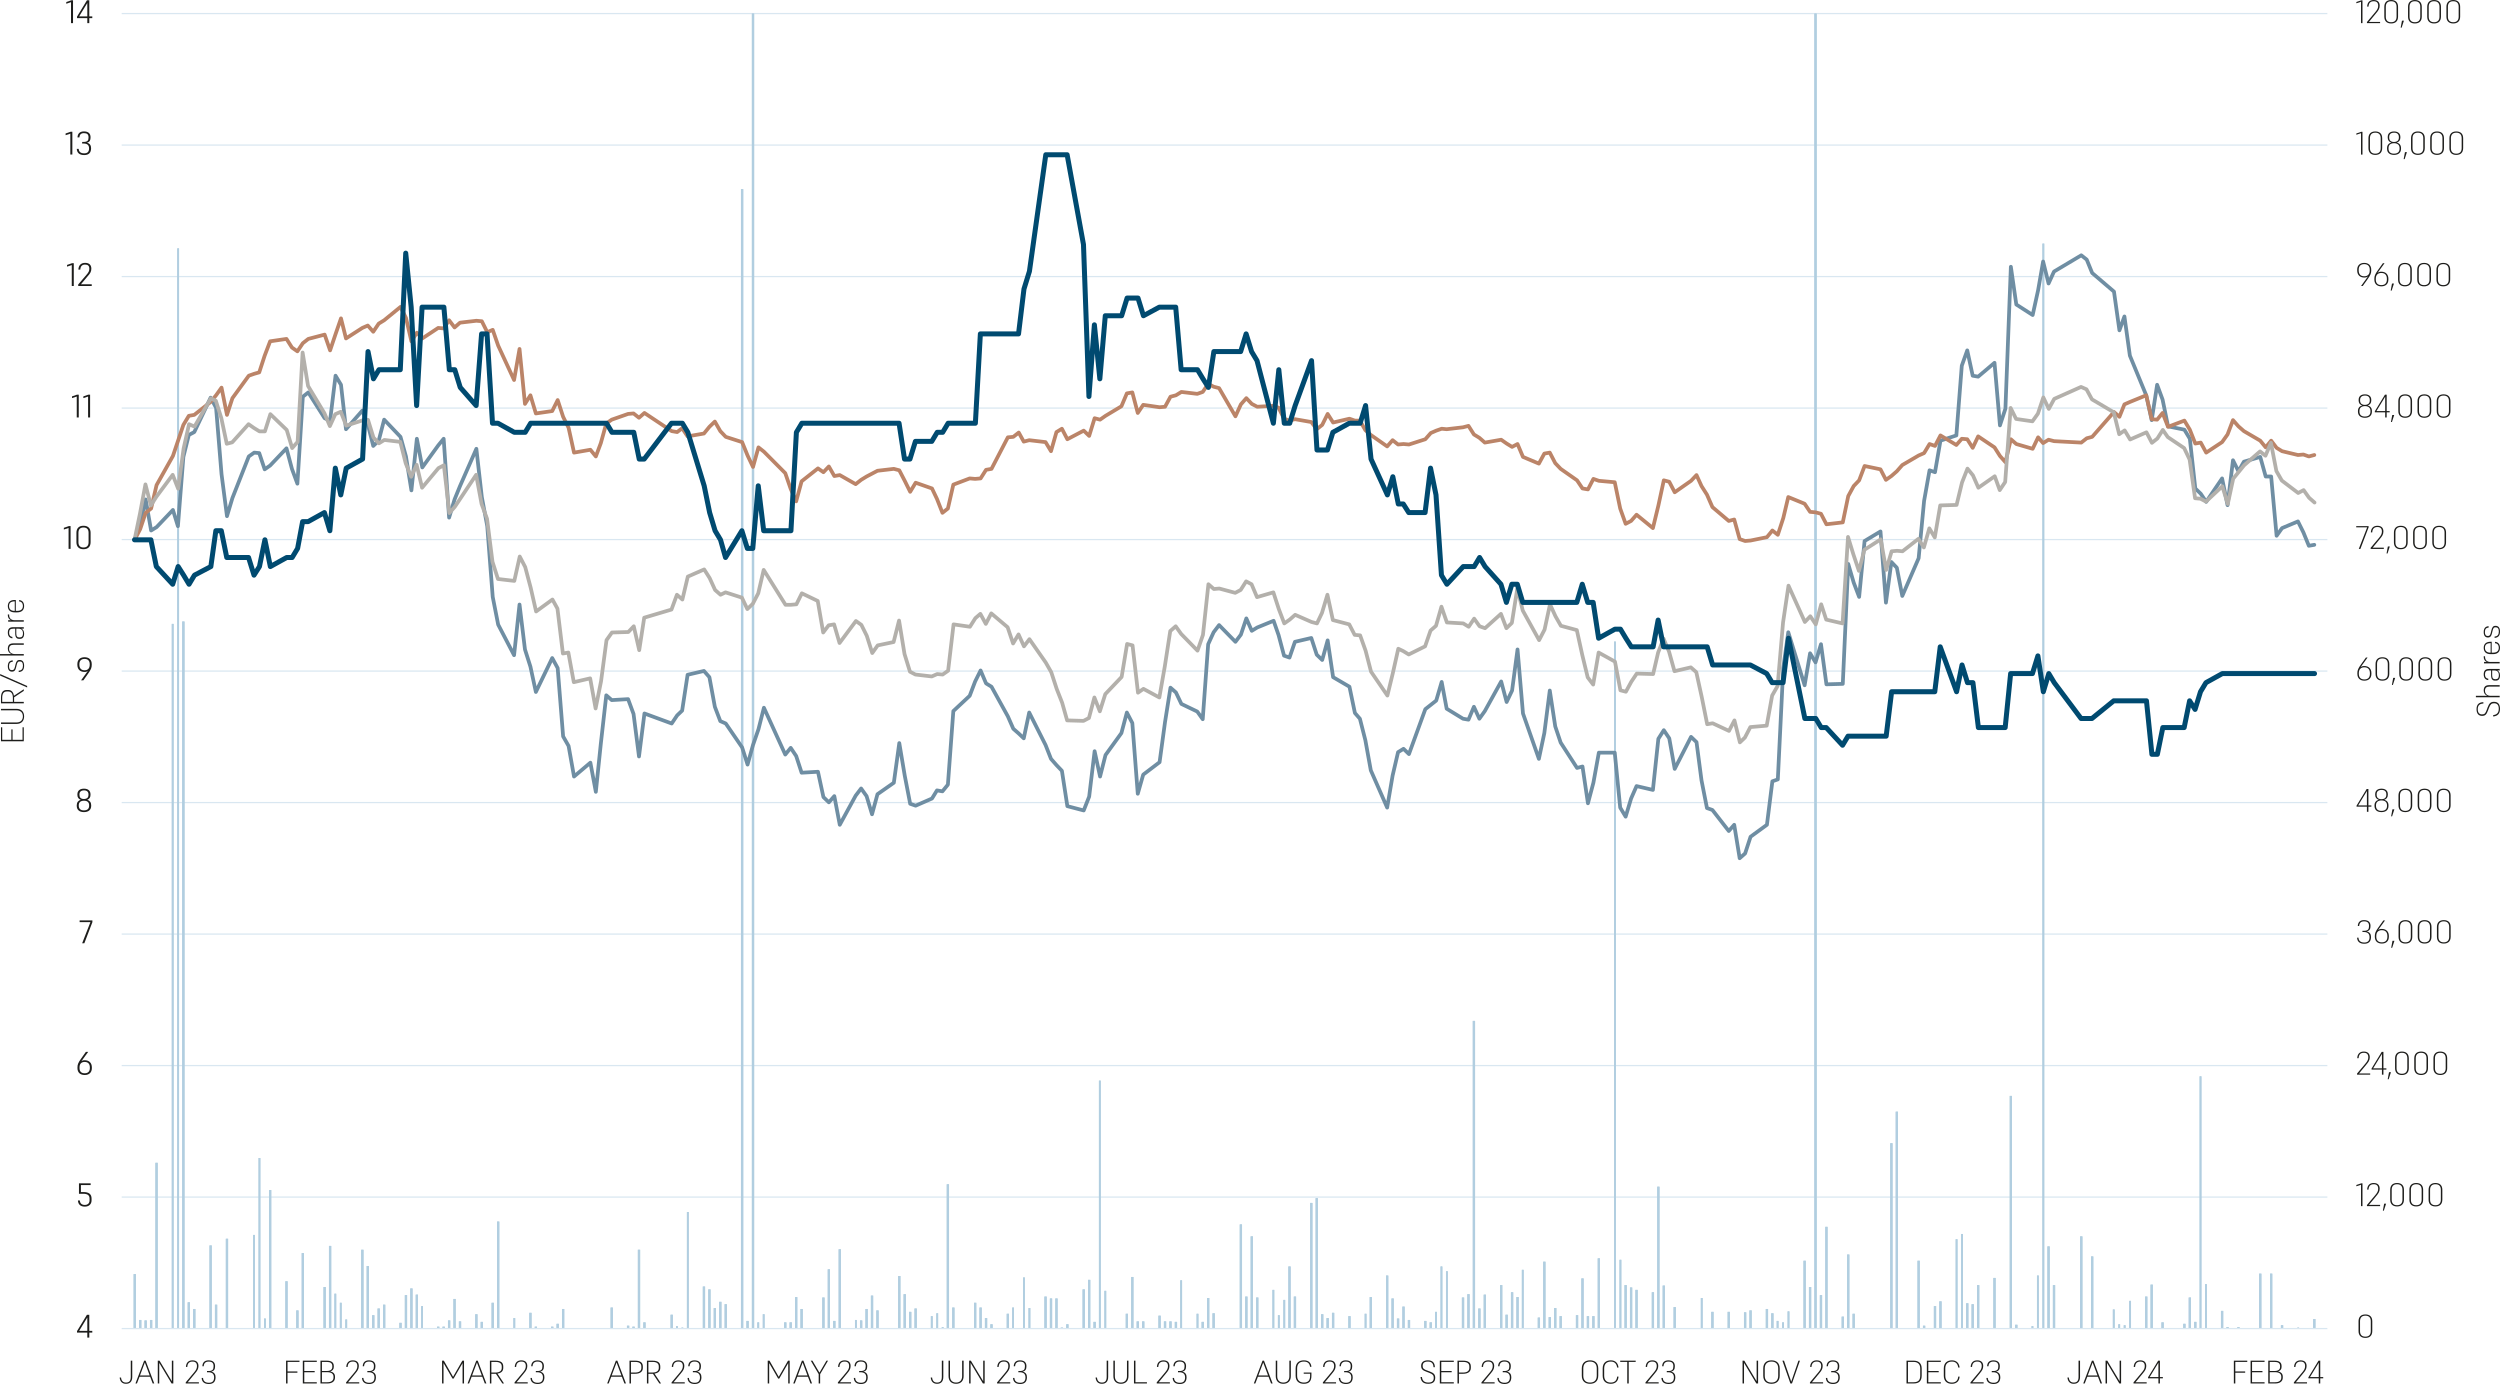 <?xml version="1.0" encoding="UTF-8"?><svg id="Capa_1" xmlns="http://www.w3.org/2000/svg" width="175.934mm" height="97.397mm" viewBox="0 0 498.711 276.085"><line x1="24.274" y1="133.868" x2="464.276" y2="133.868" fill="none" stroke="#d9e7f1" stroke-miterlimit="10" stroke-width=".25"/><line x1="24.274" y1="160.1" x2="464.276" y2="160.1" fill="none" stroke="#d9e7f1" stroke-miterlimit="10" stroke-width=".25"/><line x1="24.274" y1="2.705" x2="464.276" y2="2.705" fill="none" stroke="#d9e7f1" stroke-miterlimit="10" stroke-width=".25"/><line x1="24.274" y1="107.635" x2="464.276" y2="107.635" fill="none" stroke="#d9e7f1" stroke-miterlimit="10" stroke-width=".25"/><line x1="24.274" y1="81.403" x2="464.276" y2="81.403" fill="none" stroke="#d9e7f1" stroke-miterlimit="10" stroke-width=".25"/><line x1="24.274" y1="55.17" x2="464.276" y2="55.17" fill="none" stroke="#d9e7f1" stroke-miterlimit="10" stroke-width=".25"/><line x1="24.274" y1="28.938" x2="464.276" y2="28.938" fill="none" stroke="#d9e7f1" stroke-miterlimit="10" stroke-width=".25"/><line x1="24.274" y1="186.333" x2="464.276" y2="186.333" fill="none" stroke="#d9e7f1" stroke-miterlimit="10" stroke-width=".25"/><line x1="24.274" y1="212.565" x2="464.276" y2="212.565" fill="none" stroke="#d9e7f1" stroke-miterlimit="10" stroke-width=".25"/><line x1="24.274" y1="238.798" x2="464.276" y2="238.798" fill="none" stroke="#d9e7f1" stroke-miterlimit="10" stroke-width=".25"/><path d="M26.656,254.165h.453v10.865h-.453v-10.865h0ZM27.743,263.314h.453v1.716h-.453v-1.716h0ZM28.831,263.41h.453v1.62h-.453v-1.62h0ZM29.918,263.314h.453v1.716h-.453v-1.716h0ZM31.006,231.959h.453v33.071h-.453v-33.071h0ZM34.268,124.457h.362v140.573h-.362V124.457h0ZM35.355,49.547h.362v215.482h-.362V49.547h0ZM36.352,123.98h.453v141.05h-.453V123.98h0ZM37.44,259.788h.453v5.242h-.453v-5.242h0ZM38.527,261.122h.453v3.908h-.453v-3.908h0ZM41.789,248.447h.453v16.583h-.453v-16.583h0ZM42.877,260.265h.453v4.765h-.453v-4.765h0ZM45.051,247.113h.453v17.917h-.453v-17.917h0ZM49.401,264.934h.362v.095h-.362v-.095h0ZM50.489,246.35h.362v18.68h-.362v-18.68h0ZM51.576,231.006h.362v34.024h-.362v-34.024h0ZM52.663,263.028h.362v2.001h-.362v-2.001h0ZM53.66,237.391h.453v27.638h-.453v-27.638h0ZM56.922,255.595h.453v9.435h-.453v-9.435h0ZM58.01,264.934h.453v.095h-.453v-.095h0ZM59.097,261.408h.453v3.622h-.453v-3.622h0ZM60.185,249.972h.453v15.058h-.453v-15.058h0ZM64.534,256.738h.453v8.292h-.453v-8.292h0ZM65.622,248.542h.453v16.488h-.453v-16.488h0ZM66.709,258.072h.362v6.957h-.362v-6.957h0ZM67.797,259.883h.362v5.146h-.362v-5.146h0ZM68.884,263.219h.362v1.811h-.362v-1.811h0ZM72.056,249.304h.453v15.725h-.453v-15.725h0ZM73.143,252.545h.453v12.485h-.453v-12.485h0ZM74.231,262.361h.453v2.669h-.453v-2.669h0ZM75.318,261.027h.453v4.003h-.453v-4.003h0ZM76.405,260.265h.453v4.765h-.453v-4.765h0ZM79.668,263.886h.453v1.144h-.453v-1.144h0ZM80.755,258.358h.453v6.671h-.453v-6.671h0ZM81.842,257.024h.453v8.006h-.453v-8.006h0ZM82.93,258.263h.453v6.767h-.453v-6.767h0ZM84.017,260.55h.362v4.479h-.362v-4.479h0ZM87.189,264.649h.453v.381h-.453v-.381h0ZM88.276,264.649h.453v.381h-.453v-.381h0ZM89.364,263.41h.453v1.62h-.453v-1.62h0ZM90.451,259.121h.453v5.909h-.453v-5.909h0ZM91.538,263.6h.453v1.43h-.453v-1.43h0ZM94.801,262.171h.453v2.859h-.453v-2.859h0ZM95.888,263.695h.453v1.334h-.453v-1.334h0ZM98.063,259.883h.453v5.146h-.453v-5.146h0ZM99.15,243.682h.453v21.348h-.453v-21.348h0ZM102.413,262.933h.362v2.097h-.362v-2.097h0ZM103.5,264.934h.362v.095h-.362v-.095h0ZM105.584,261.885h.453v3.145h-.453v-3.145h0ZM106.672,264.649h.453v.381h-.453v-.381h0ZM109.934,264.649h.453v.381h-.453v-.381h0ZM111.021,264.077h.453v.953h-.453v-.953h0ZM112.109,261.122h.453v3.908h-.453v-3.908h0ZM114.284,264.934h.453v.095h-.453v-.095h0ZM121.805,260.836h.453v4.194h-.453v-4.194h0ZM125.067,264.458h.453v.572h-.453v-.572h0ZM126.155,264.649h.453v.381h-.453v-.381h0ZM127.242,249.304h.453v15.725h-.453v-15.725h0ZM128.329,263.791h.453v1.239h-.453v-1.239h0ZM133.767,262.266h.453v2.764h-.453v-2.764h0ZM134.854,264.553h.362v.477h-.362v-.477h0ZM135.941,264.839h.362v.191h-.362v-.191h0ZM137.029,241.775h.362v23.254h-.362v-23.254h0ZM140.2,256.643h.453v8.387h-.453v-8.387h0ZM141.288,257.215h.453v7.815h-.453v-7.815h0ZM142.375,260.932h.453v4.098h-.453v-4.098h0ZM143.463,259.693h.453v5.337h-.453v-5.337h0ZM144.55,260.169h.453v4.861h-.453v-4.861h0ZM147.812,37.73h.453v227.3h-.453V37.73h0ZM148.9,263.505h.453v1.525h-.453v-1.525h0ZM149.987,2.705h.453v262.325h-.453V2.705h0ZM151.075,263.791h.362v1.239h-.362v-1.239h0ZM152.162,262.171h.362v2.859h-.362v-2.859h0ZM156.421,263.791h.453v1.239h-.453v-1.239h0ZM157.508,263.791h.453v1.239h-.453v-1.239h0ZM158.596,258.74h.453v6.29h-.453v-6.29h0ZM159.683,261.122h.453v3.908h-.453v-3.908h0ZM164.033,258.835h.453v6.195h-.453v-6.195h0ZM165.12,253.212h.453v11.818h-.453v-11.818h0ZM166.208,263.505h.453v1.525h-.453v-1.525h0ZM167.295,249.209h.453v15.821h-.453v-15.821h0ZM170.557,263.314h.362v1.716h-.362v-1.716h0ZM171.554,263.41h.453v1.62h-.453v-1.62h0ZM172.642,261.122h.453v3.908h-.453v-3.908h0ZM173.729,258.454h.453v6.576h-.453v-6.576h0ZM174.816,261.408h.453v3.622h-.453v-3.622h0ZM179.166,254.546h.453v10.484h-.453v-10.484h0ZM180.254,258.168h.453v6.862h-.453v-6.862h0ZM181.341,261.694h.453v3.336h-.453v-3.336h0ZM182.428,261.027h.453v4.003h-.453v-4.003h0ZM185.691,262.552h.362v2.478h-.362v-2.478h0ZM186.778,261.98h.362v3.05h-.362v-3.05h0ZM187.865,264.744h.362v.286h-.362v-.286h0ZM188.862,236.248h.453v28.782h-.453v-28.782h0ZM189.95,260.836h.453v4.194h-.453v-4.194h0ZM194.299,259.883h.453v5.146h-.453v-5.146h0ZM195.387,260.836h.453v4.194h-.453v-4.194h0ZM196.474,262.933h.453v2.097h-.453v-2.097h0ZM197.562,264.172h.453v.858h-.453v-.858h0ZM200.824,262.075h.453v2.955h-.453v-2.955h0ZM201.911,260.836h.362v4.194h-.362v-4.194h0ZM202.999,264.934h.362v.095h-.362v-.095h0ZM204.086,254.832h.362v10.198h-.362v-10.198h0ZM205.173,260.932h.362v4.098h-.362v-4.098h0ZM208.345,258.644h.453v6.385h-.453v-6.385h0ZM209.433,259.026h.453v6.004h-.453v-6.004h0ZM210.52,259.026h.453v6.004h-.453v-6.004h0ZM211.607,264.839h.453v.191h-.453v-.191h0ZM212.695,264.172h.453v.858h-.453v-.858h0ZM215.957,257.215h.453v7.815h-.453v-7.815h0ZM217.044,255.309h.453v9.721h-.453v-9.721h0ZM218.132,263.695h.453v1.334h-.453v-1.334h0ZM219.219,215.567h.362v49.463h-.362v-49.463h0ZM220.307,257.501h.362v7.529h-.362v-7.529h0ZM224.566,262.075h.453v2.955h-.453v-2.955h0ZM225.653,254.737h.453v10.293h-.453v-10.293h0ZM226.741,263.6h.453v1.43h-.453v-1.43h0ZM227.828,263.6h.453v1.43h-.453v-1.43h0ZM231.09,262.456h.453v2.573h-.453v-2.573h0ZM232.178,263.6h.453v1.43h-.453v-1.43h0ZM233.265,263.6h.453v1.43h-.453v-1.43h0ZM234.352,263.695h.453v1.334h-.453v-1.334h0ZM235.44,255.404h.362v9.626h-.362v-9.626h0ZM238.702,262.075h.362v2.955h-.362v-2.955h0ZM239.699,263.695h.453v1.334h-.453v-1.334h0ZM240.786,258.93h.453v6.1h-.453v-6.1h0ZM241.874,261.98h.453v3.05h-.453v-3.05h0ZM247.311,244.253h.453v20.776h-.453v-20.776h0ZM248.398,258.644h.453v6.385h-.453v-6.385h0ZM249.486,246.636h.453v18.394h-.453v-18.394h0ZM250.573,258.835h.453v6.195h-.453v-6.195h0ZM253.835,257.31h.362v7.72h-.362v-7.72h0ZM254.923,262.361h.362v2.669h-.362v-2.669h0ZM256.01,259.311h.362v5.718h-.362v-5.718h0ZM257.007,252.64h.453v12.39h-.453v-12.39h0ZM258.094,258.644h.453v6.385h-.453v-6.385h0ZM261.357,239.965h.453v25.065h-.453v-25.065h0ZM262.444,239.012h.453v26.018h-.453v-26.018h0ZM263.531,262.171h.453v2.859h-.453v-2.859h0ZM264.619,262.933h.453v2.097h-.453v-2.097h0ZM265.706,261.885h.453v3.145h-.453v-3.145h0ZM268.969,262.552h.453v2.478h-.453v-2.478h0ZM272.231,262.075h.362v2.955h-.362v-2.955h0ZM273.228,258.74h.453v6.29h-.453v-6.29h0ZM276.49,254.451h.453v10.579h-.453v-10.579h0ZM277.577,259.026h.453v6.004h-.453v-6.004h0ZM278.665,263.028h.453v2.001h-.453v-2.001h0ZM279.752,260.646h.453v4.384h-.453v-4.384h0ZM280.84,263.314h.453v1.716h-.453v-1.716h0ZM284.102,263.505h.453v1.525h-.453v-1.525h0ZM285.189,263.791h.453v1.239h-.453v-1.239h0ZM286.277,261.694h.362v3.336h-.362v-3.336h0ZM287.364,252.64h.362v12.39h-.362v-12.39h0ZM288.452,253.593h.362v11.437h-.362v-11.437h0ZM291.623,258.835h.453v6.195h-.453v-6.195h0ZM292.711,258.168h.453v6.862h-.453v-6.862h0ZM293.798,203.654h.453v61.376h-.453v-61.376h0ZM294.885,261.027h.453v4.003h-.453v-4.003h0ZM295.973,258.263h.453v6.767h-.453v-6.767h0ZM299.235,256.357h.453v8.673h-.453v-8.673h0ZM300.322,262.266h.453v2.764h-.453v-2.764h0ZM301.41,257.787h.453v7.243h-.453v-7.243h0ZM302.497,258.74h.453v6.29h-.453v-6.29h0ZM303.585,253.307h.362v11.723h-.362v-11.723h0ZM306.756,262.838h.453v2.192h-.453v-2.192h0ZM307.844,251.687h.453v13.343h-.453v-13.343h0ZM308.931,262.742h.453v2.287h-.453v-2.287h0ZM310.019,260.932h.453v4.098h-.453v-4.098h0ZM311.106,262.552h.453v2.478h-.453v-2.478h0ZM314.368,262.361h.453v2.669h-.453v-2.669h0ZM315.456,255.023h.453v10.007h-.453v-10.007h0ZM316.543,262.552h.453v2.478h-.453v-2.478h0ZM317.63,262.552h.453v2.478h-.453v-2.478h0ZM318.718,251.02h.453v14.01h-.453v-14.01h0ZM321.98,127.983h.362v137.047h-.362V127.983h0ZM323.068,251.306h.362v13.724h-.362v-13.724h0ZM324.064,256.357h.453v8.673h-.453v-8.673h0ZM325.152,256.833h.453v8.196h-.453v-8.196h0ZM326.239,257.31h.453v7.72h-.453v-7.72h0ZM329.502,257.787h.453v7.243h-.453v-7.243h0ZM330.589,236.724h.453v28.305h-.453v-28.305h0ZM331.676,256.452h.453v8.578h-.453v-8.578h0ZM332.764,264.934h.453v.095h-.453v-.095h0ZM333.851,260.741h.453v4.289h-.453v-4.289h0ZM337.113,264.934h.362v.095h-.362v-.095h0ZM338.201,264.934h.362v.095h-.362v-.095h0ZM339.288,258.93h.362v6.1h-.362v-6.1h0ZM340.376,264.934h.362v.095h-.362v-.095h0ZM341.372,261.694h.453v3.336h-.453v-3.336h0ZM344.635,261.694h.453v3.336h-.453v-3.336h0ZM345.722,264.934h.453v.095h-.453v-.095h0ZM346.81,264.934h.453v.095h-.453v-.095h0ZM347.897,261.789h.453v3.24h-.453v-3.24h0ZM348.984,261.408h.453v3.622h-.453v-3.622h0ZM352.247,261.122h.453v3.908h-.453v-3.908h0ZM353.334,261.98h.453v3.05h-.453v-3.05h0ZM354.421,263.505h.362v1.525h-.362v-1.525h0ZM355.509,263.791h.362v1.239h-.362v-1.239h0ZM356.596,261.599h.362v3.431h-.362v-3.431h0ZM359.768,251.497h.453v13.533h-.453v-13.533h0ZM360.855,256.738h.453v8.292h-.453v-8.292h0ZM361.943,2.705h.453v262.324h-.453V2.705h0ZM363.03,258.358h.453v6.671h-.453v-6.671h0ZM364.118,244.73h.453v20.3h-.453v-20.3h0ZM367.38,262.647h.453v2.383h-.453v-2.383h0ZM368.467,250.258h.453v14.772h-.453v-14.772h0ZM369.555,262.075h.453v2.955h-.453v-2.955h0ZM370.642,264.934h.362v.095h-.362v-.095h0ZM371.729,264.934h.362v.095h-.362v-.095h0ZM377.076,228.052h.453v36.978h-.453v-36.978h0ZM378.163,221.762h.453v43.268h-.453v-43.268h0ZM382.513,251.497h.453v13.533h-.453v-13.533h0ZM383.6,264.458h.453v.572h-.453v-.572h0ZM385.775,260.55h.453v4.479h-.453v-4.479h0ZM386.863,259.597h.453v5.433h-.453v-5.433h0ZM390.125,247.208h.362v17.822h-.362v-17.822h0ZM391.212,246.159h.362v18.87h-.362v-18.87h0ZM392.209,259.979h.453v5.051h-.453v-5.051h0ZM393.296,260.169h.453v4.861h-.453v-4.861h0ZM394.384,256.357h.453v8.673h-.453v-8.673h0ZM397.646,254.927h.453v10.102h-.453v-10.102h0ZM400.909,218.617h.453v46.413h-.453v-46.413h0ZM401.996,264.267h.453v.763h-.453v-.763h0ZM405.258,264.553h.362v.477h-.362v-.477h0ZM406.346,254.451h.362v10.579h-.362v-10.579h0ZM407.433,48.594h.362v216.435h-.362V48.594h0ZM408.43,248.637h.453v16.392h-.453v-16.392h0ZM409.517,256.357h.453v8.673h-.453v-8.673h0ZM414.954,246.636h.453v18.394h-.453v-18.394h0ZM417.129,250.639h.453v14.391h-.453v-14.391h0ZM421.479,261.217h.362v3.812h-.362v-3.812h0ZM422.566,264.172h.362v.858h-.362v-.858h0ZM423.654,264.362h.362v.667h-.362v-.667h0ZM424.741,259.502h.362v5.528h-.362v-5.528h0ZM427.913,258.644h.453v6.385h-.453v-6.385h0ZM429,256.262h.453v8.768h-.453v-8.768h0ZM431.175,263.791h.453v1.239h-.453v-1.239h0ZM435.524,264.077h.453v.953h-.453v-.953h0ZM436.612,258.835h.453v6.195h-.453v-6.195h0ZM437.699,263.695h.453v1.334h-.453v-1.334h0ZM438.787,214.709h.362v50.321h-.362v-50.321h0ZM439.874,256.166h.362v8.863h-.362v-8.863h0ZM443.046,261.503h.453v3.526h-.453v-3.526h0ZM444.133,264.744h.453v.286h-.453v-.286h0ZM446.308,264.744h.453v.286h-.453v-.286h0ZM450.658,254.07h.453v10.96h-.453v-10.96h0ZM452.833,254.07h.453v10.96h-.453v-10.96h0ZM455.007,264.362h.453v.667h-.453v-.667h0ZM458.27,264.839h.362v.191h-.362v-.191h0ZM461.441,263.124h.453v1.906h-.453v-1.906h0Z" fill="#b1cee0" stroke-width="0"/><path d="M26.656,254.165h.453v10.865h-.453v-10.865h0ZM27.743,263.314h.453v1.716h-.453v-1.716h0ZM28.831,263.41h.453v1.62h-.453v-1.62h0ZM29.918,263.314h.453v1.716h-.453v-1.716h0ZM31.006,231.959h.453v33.071h-.453v-33.071h0ZM34.268,124.457h.362v140.573h-.362V124.457h0ZM35.355,49.547h.362v215.482h-.362V49.547h0ZM36.352,123.98h.453v141.05h-.453V123.98h0ZM37.44,259.788h.453v5.242h-.453v-5.242h0ZM38.527,261.122h.453v3.908h-.453v-3.908h0ZM41.789,248.447h.453v16.583h-.453v-16.583h0ZM42.877,260.265h.453v4.765h-.453v-4.765h0ZM45.051,247.113h.453v17.917h-.453v-17.917h0ZM49.401,264.934h.362v.095h-.362v-.095h0ZM50.489,246.35h.362v18.68h-.362v-18.68h0ZM51.576,231.006h.362v34.024h-.362v-34.024h0ZM52.663,263.028h.362v2.001h-.362v-2.001h0ZM53.66,237.391h.453v27.638h-.453v-27.638h0ZM56.922,255.595h.453v9.435h-.453v-9.435h0ZM58.01,264.934h.453v.095h-.453v-.095h0ZM59.097,261.408h.453v3.622h-.453v-3.622h0ZM60.185,249.972h.453v15.058h-.453v-15.058h0ZM64.534,256.738h.453v8.292h-.453v-8.292h0ZM65.622,248.542h.453v16.488h-.453v-16.488h0ZM66.709,258.072h.362v6.957h-.362v-6.957h0ZM67.797,259.883h.362v5.146h-.362v-5.146h0ZM68.884,263.219h.362v1.811h-.362v-1.811h0ZM72.056,249.304h.453v15.725h-.453v-15.725h0ZM73.143,252.545h.453v12.485h-.453v-12.485h0ZM74.231,262.361h.453v2.669h-.453v-2.669h0ZM75.318,261.027h.453v4.003h-.453v-4.003h0ZM76.405,260.265h.453v4.765h-.453v-4.765h0ZM79.668,263.886h.453v1.144h-.453v-1.144h0ZM80.755,258.358h.453v6.671h-.453v-6.671h0ZM81.842,257.024h.453v8.006h-.453v-8.006h0ZM82.93,258.263h.453v6.767h-.453v-6.767h0ZM84.017,260.55h.362v4.479h-.362v-4.479h0ZM87.189,264.649h.453v.381h-.453v-.381h0ZM88.276,264.649h.453v.381h-.453v-.381h0ZM89.364,263.41h.453v1.62h-.453v-1.62h0ZM90.451,259.121h.453v5.909h-.453v-5.909h0ZM91.538,263.6h.453v1.43h-.453v-1.43h0ZM94.801,262.171h.453v2.859h-.453v-2.859h0ZM95.888,263.695h.453v1.334h-.453v-1.334h0ZM98.063,259.883h.453v5.146h-.453v-5.146h0ZM99.15,243.682h.453v21.348h-.453v-21.348h0ZM102.413,262.933h.362v2.097h-.362v-2.097h0ZM103.5,264.934h.362v.095h-.362v-.095h0ZM105.584,261.885h.453v3.145h-.453v-3.145h0ZM106.672,264.649h.453v.381h-.453v-.381h0ZM109.934,264.649h.453v.381h-.453v-.381h0ZM111.021,264.077h.453v.953h-.453v-.953h0ZM112.109,261.122h.453v3.908h-.453v-3.908h0ZM114.284,264.934h.453v.095h-.453v-.095h0ZM121.805,260.836h.453v4.194h-.453v-4.194h0ZM125.067,264.458h.453v.572h-.453v-.572h0ZM126.155,264.649h.453v.381h-.453v-.381h0ZM127.242,249.304h.453v15.725h-.453v-15.725h0ZM128.329,263.791h.453v1.239h-.453v-1.239h0ZM133.767,262.266h.453v2.764h-.453v-2.764h0ZM134.854,264.553h.362v.477h-.362v-.477h0ZM135.941,264.839h.362v.191h-.362v-.191h0ZM137.029,241.775h.362v23.254h-.362v-23.254h0ZM140.2,256.643h.453v8.387h-.453v-8.387h0ZM141.288,257.215h.453v7.815h-.453v-7.815h0ZM142.375,260.932h.453v4.098h-.453v-4.098h0ZM143.463,259.693h.453v5.337h-.453v-5.337h0ZM144.55,260.169h.453v4.861h-.453v-4.861h0ZM147.812,37.73h.453v227.3h-.453V37.73h0ZM148.9,263.505h.453v1.525h-.453v-1.525h0ZM149.987,2.705h.453v262.325h-.453V2.705h0ZM151.075,263.791h.362v1.239h-.362v-1.239h0ZM152.162,262.171h.362v2.859h-.362v-2.859h0ZM156.421,263.791h.453v1.239h-.453v-1.239h0ZM157.508,263.791h.453v1.239h-.453v-1.239h0ZM158.596,258.74h.453v6.29h-.453v-6.29h0ZM159.683,261.122h.453v3.908h-.453v-3.908h0ZM164.033,258.835h.453v6.195h-.453v-6.195h0ZM165.12,253.212h.453v11.818h-.453v-11.818h0ZM166.208,263.505h.453v1.525h-.453v-1.525h0ZM167.295,249.209h.453v15.821h-.453v-15.821h0ZM170.557,263.314h.362v1.716h-.362v-1.716h0ZM171.554,263.41h.453v1.62h-.453v-1.62h0ZM172.642,261.122h.453v3.908h-.453v-3.908h0ZM173.729,258.454h.453v6.576h-.453v-6.576h0ZM174.816,261.408h.453v3.622h-.453v-3.622h0ZM179.166,254.546h.453v10.484h-.453v-10.484h0ZM180.254,258.168h.453v6.862h-.453v-6.862h0ZM181.341,261.694h.453v3.336h-.453v-3.336h0ZM182.428,261.027h.453v4.003h-.453v-4.003h0ZM185.691,262.552h.362v2.478h-.362v-2.478h0ZM186.778,261.98h.362v3.05h-.362v-3.05h0ZM187.865,264.744h.362v.286h-.362v-.286h0ZM188.862,236.248h.453v28.782h-.453v-28.782h0ZM189.95,260.836h.453v4.194h-.453v-4.194h0ZM194.299,259.883h.453v5.146h-.453v-5.146h0ZM195.387,260.836h.453v4.194h-.453v-4.194h0ZM196.474,262.933h.453v2.097h-.453v-2.097h0ZM197.562,264.172h.453v.858h-.453v-.858h0ZM200.824,262.075h.453v2.955h-.453v-2.955h0ZM201.911,260.836h.362v4.194h-.362v-4.194h0ZM202.999,264.934h.362v.095h-.362v-.095h0ZM204.086,254.832h.362v10.198h-.362v-10.198h0ZM205.173,260.932h.362v4.098h-.362v-4.098h0ZM208.345,258.644h.453v6.385h-.453v-6.385h0ZM209.433,259.026h.453v6.004h-.453v-6.004h0ZM210.52,259.026h.453v6.004h-.453v-6.004h0ZM211.607,264.839h.453v.191h-.453v-.191h0ZM212.695,264.172h.453v.858h-.453v-.858h0ZM215.957,257.215h.453v7.815h-.453v-7.815h0ZM217.044,255.309h.453v9.721h-.453v-9.721h0ZM218.132,263.695h.453v1.334h-.453v-1.334h0ZM219.219,215.567h.362v49.463h-.362v-49.463h0ZM220.307,257.501h.362v7.529h-.362v-7.529h0ZM224.566,262.075h.453v2.955h-.453v-2.955h0ZM225.653,254.737h.453v10.293h-.453v-10.293h0ZM226.741,263.6h.453v1.43h-.453v-1.43h0ZM227.828,263.6h.453v1.43h-.453v-1.43h0ZM231.09,262.456h.453v2.573h-.453v-2.573h0ZM232.178,263.6h.453v1.43h-.453v-1.43h0ZM233.265,263.6h.453v1.43h-.453v-1.43h0ZM234.352,263.695h.453v1.334h-.453v-1.334h0ZM235.44,255.404h.362v9.626h-.362v-9.626h0ZM238.702,262.075h.362v2.955h-.362v-2.955h0ZM239.699,263.695h.453v1.334h-.453v-1.334h0ZM240.786,258.93h.453v6.1h-.453v-6.1h0ZM241.874,261.98h.453v3.05h-.453v-3.05h0ZM247.311,244.253h.453v20.776h-.453v-20.776h0ZM248.398,258.644h.453v6.385h-.453v-6.385h0ZM249.486,246.636h.453v18.394h-.453v-18.394h0ZM250.573,258.835h.453v6.195h-.453v-6.195h0ZM253.835,257.31h.362v7.72h-.362v-7.72h0ZM254.923,262.361h.362v2.669h-.362v-2.669h0ZM256.01,259.311h.362v5.718h-.362v-5.718h0ZM257.007,252.64h.453v12.39h-.453v-12.39h0ZM258.094,258.644h.453v6.385h-.453v-6.385h0ZM261.357,239.965h.453v25.065h-.453v-25.065h0ZM262.444,239.012h.453v26.018h-.453v-26.018h0ZM263.531,262.171h.453v2.859h-.453v-2.859h0ZM264.619,262.933h.453v2.097h-.453v-2.097h0ZM265.706,261.885h.453v3.145h-.453v-3.145h0ZM268.969,262.552h.453v2.478h-.453v-2.478h0ZM272.231,262.075h.362v2.955h-.362v-2.955h0ZM273.228,258.74h.453v6.29h-.453v-6.29h0ZM276.49,254.451h.453v10.579h-.453v-10.579h0ZM277.577,259.026h.453v6.004h-.453v-6.004h0ZM278.665,263.028h.453v2.001h-.453v-2.001h0ZM279.752,260.646h.453v4.384h-.453v-4.384h0ZM280.84,263.314h.453v1.716h-.453v-1.716h0ZM284.102,263.505h.453v1.525h-.453v-1.525h0ZM285.189,263.791h.453v1.239h-.453v-1.239h0ZM286.277,261.694h.362v3.336h-.362v-3.336h0ZM287.364,252.64h.362v12.39h-.362v-12.39h0ZM288.452,253.593h.362v11.437h-.362v-11.437h0ZM291.623,258.835h.453v6.195h-.453v-6.195h0ZM292.711,258.168h.453v6.862h-.453v-6.862h0ZM293.798,203.654h.453v61.376h-.453v-61.376h0ZM294.885,261.027h.453v4.003h-.453v-4.003h0ZM295.973,258.263h.453v6.767h-.453v-6.767h0ZM299.235,256.357h.453v8.673h-.453v-8.673h0ZM300.322,262.266h.453v2.764h-.453v-2.764h0ZM301.41,257.787h.453v7.243h-.453v-7.243h0ZM302.497,258.74h.453v6.29h-.453v-6.29h0ZM303.585,253.307h.362v11.723h-.362v-11.723h0ZM306.756,262.838h.453v2.192h-.453v-2.192h0ZM307.844,251.687h.453v13.343h-.453v-13.343h0ZM308.931,262.742h.453v2.287h-.453v-2.287h0ZM310.019,260.932h.453v4.098h-.453v-4.098h0ZM311.106,262.552h.453v2.478h-.453v-2.478h0ZM314.368,262.361h.453v2.669h-.453v-2.669h0ZM315.456,255.023h.453v10.007h-.453v-10.007h0ZM316.543,262.552h.453v2.478h-.453v-2.478h0ZM317.63,262.552h.453v2.478h-.453v-2.478h0ZM318.718,251.02h.453v14.01h-.453v-14.01h0ZM321.98,127.983h.362v137.047h-.362V127.983h0ZM323.068,251.306h.362v13.724h-.362v-13.724h0ZM324.064,256.357h.453v8.673h-.453v-8.673h0ZM325.152,256.833h.453v8.196h-.453v-8.196h0ZM326.239,257.31h.453v7.72h-.453v-7.72h0ZM329.502,257.787h.453v7.243h-.453v-7.243h0ZM330.589,236.724h.453v28.305h-.453v-28.305h0ZM331.676,256.452h.453v8.578h-.453v-8.578h0ZM332.764,264.934h.453v.095h-.453v-.095h0ZM333.851,260.741h.453v4.289h-.453v-4.289h0ZM337.113,264.934h.362v.095h-.362v-.095h0ZM338.201,264.934h.362v.095h-.362v-.095h0ZM339.288,258.93h.362v6.1h-.362v-6.1h0ZM340.376,264.934h.362v.095h-.362v-.095h0ZM341.372,261.694h.453v3.336h-.453v-3.336h0ZM344.635,261.694h.453v3.336h-.453v-3.336h0ZM345.722,264.934h.453v.095h-.453v-.095h0ZM346.81,264.934h.453v.095h-.453v-.095h0ZM347.897,261.789h.453v3.24h-.453v-3.24h0ZM348.984,261.408h.453v3.622h-.453v-3.622h0ZM352.247,261.122h.453v3.908h-.453v-3.908h0ZM353.334,261.98h.453v3.05h-.453v-3.05h0ZM354.421,263.505h.362v1.525h-.362v-1.525h0ZM355.509,263.791h.362v1.239h-.362v-1.239h0ZM356.596,261.599h.362v3.431h-.362v-3.431h0ZM359.768,251.497h.453v13.533h-.453v-13.533h0ZM360.855,256.738h.453v8.292h-.453v-8.292h0ZM361.943,2.705h.453v262.324h-.453V2.705h0ZM363.03,258.358h.453v6.671h-.453v-6.671h0ZM364.118,244.73h.453v20.3h-.453v-20.3h0ZM367.38,262.647h.453v2.383h-.453v-2.383h0ZM368.467,250.258h.453v14.772h-.453v-14.772h0ZM369.555,262.075h.453v2.955h-.453v-2.955h0ZM370.642,264.934h.362v.095h-.362v-.095h0ZM371.729,264.934h.362v.095h-.362v-.095h0ZM377.076,228.052h.453v36.978h-.453v-36.978h0ZM378.163,221.762h.453v43.268h-.453v-43.268h0ZM382.513,251.497h.453v13.533h-.453v-13.533h0ZM383.6,264.458h.453v.572h-.453v-.572h0ZM385.775,260.55h.453v4.479h-.453v-4.479h0ZM386.863,259.597h.453v5.433h-.453v-5.433h0ZM390.125,247.208h.362v17.822h-.362v-17.822h0ZM391.212,246.159h.362v18.87h-.362v-18.87h0ZM392.209,259.979h.453v5.051h-.453v-5.051h0ZM393.296,260.169h.453v4.861h-.453v-4.861h0ZM394.384,256.357h.453v8.673h-.453v-8.673h0ZM397.646,254.927h.453v10.102h-.453v-10.102h0ZM400.909,218.617h.453v46.413h-.453v-46.413h0ZM401.996,264.267h.453v.763h-.453v-.763h0ZM405.258,264.553h.362v.477h-.362v-.477h0ZM406.346,254.451h.362v10.579h-.362v-10.579h0ZM407.433,48.594h.362v216.435h-.362V48.594h0ZM408.43,248.637h.453v16.392h-.453v-16.392h0ZM409.517,256.357h.453v8.673h-.453v-8.673h0ZM414.954,246.636h.453v18.394h-.453v-18.394h0ZM417.129,250.639h.453v14.391h-.453v-14.391h0ZM421.479,261.217h.362v3.812h-.362v-3.812h0ZM422.566,264.172h.362v.858h-.362v-.858h0ZM423.654,264.362h.362v.667h-.362v-.667h0ZM424.741,259.502h.362v5.528h-.362v-5.528h0ZM427.913,258.644h.453v6.385h-.453v-6.385h0ZM429,256.262h.453v8.768h-.453v-8.768h0ZM431.175,263.791h.453v1.239h-.453v-1.239h0ZM435.524,264.077h.453v.953h-.453v-.953h0ZM436.612,258.835h.453v6.195h-.453v-6.195h0ZM437.699,263.695h.453v1.334h-.453v-1.334h0ZM438.787,214.709h.362v50.321h-.362v-50.321h0ZM439.874,256.166h.362v8.863h-.362v-8.863h0ZM443.046,261.503h.453v3.526h-.453v-3.526h0ZM444.133,264.744h.453v.286h-.453v-.286h0ZM446.308,264.744h.453v.286h-.453v-.286h0ZM450.658,254.07h.453v10.96h-.453v-10.96h0ZM452.833,254.07h.453v10.96h-.453v-10.96h0ZM455.007,264.362h.453v.667h-.453v-.667h0ZM458.27,264.839h.362v.191h-.362v-.191h0ZM461.441,263.124h.453v1.906h-.453v-1.906h0Z" fill="#b1cee0" stroke-width="0"/><polyline points="26.883 107.635 27.97 104.395 29.057 99.63 30.145 105.824 31.232 105.157 34.495 101.726 35.491 104.967 36.579 91.147 37.666 86.764 38.754 86.192 42.016 79.33 43.103 81.331 44.191 94.578 45.278 102.965 46.365 99.344 49.628 91.052 50.715 90.29 51.712 90.385 52.799 93.625 53.887 92.863 57.149 89.432 58.236 93.53 59.324 96.485 60.411 79.139 61.499 78.281 64.761 83.428 65.848 83.904 66.936 74.946 68.023 76.757 69.02 85.62 72.282 81.903 73.37 84.667 74.457 88.955 75.544 87.907 76.632 83.714 79.894 87.145 80.981 91.052 82.069 97.819 83.156 87.526 84.244 93.244 87.415 88.86 88.503 87.526 89.59 103.251 90.678 99.63 91.765 96.961 95.027 89.527 96.115 99.153 97.202 104.967 98.29 119.072 99.377 124.599 102.549 130.699 103.636 120.596 104.723 129.555 105.811 132.986 106.898 138.037 110.16 131.27 111.248 133.272 112.335 146.9 113.423 148.806 114.51 154.906 117.772 152.142 118.86 157.956 119.857 148.33 120.944 138.704 122.031 139.657 125.294 139.467 126.381 142.421 127.469 150.903 128.556 142.326 133.993 144.327 135.081 142.707 136.077 141.754 137.165 134.606 140.427 133.844 141.514 135.083 142.602 140.991 143.689 143.851 144.777 144.327 148.039 149.092 149.126 152.523 150.214 148.616 151.301 145.471 152.388 141.182 156.648 150.522 157.735 149.188 158.822 150.808 159.91 154.143 163.172 153.953 164.26 159.004 165.347 160.052 166.434 158.813 167.522 164.532 170.693 158.718 171.781 157.288 172.868 158.813 173.956 162.435 175.043 158.432 178.305 156.145 179.393 148.235 180.48 154.715 181.567 160.338 182.655 160.719 185.917 159.29 186.914 157.67 188.001 157.86 189.089 156.526 190.176 141.849 193.439 138.799 194.526 135.94 195.613 133.748 196.701 136.322 197.788 136.989 201.05 142.898 202.138 145.375 203.225 146.329 204.222 147.282 205.31 142.135 208.572 148.616 209.659 151.38 210.746 152.619 211.834 153.762 212.921 160.815 216.184 161.672 217.271 158.909 218.358 149.855 219.446 154.906 220.533 150.617 223.705 146.233 224.792 142.135 225.88 144.232 226.967 158.337 228.055 154.525 231.317 152.047 232.404 144.041 233.492 137.179 234.579 138.132 235.667 140.42 238.838 141.945 239.925 143.469 241.013 128.507 242.1 126.124 243.188 124.695 246.45 128.03 247.537 126.601 248.625 123.36 249.712 125.838 250.8 125.171 254.062 123.837 255.059 126.696 256.146 130.794 257.234 131.175 258.321 128.03 261.583 127.268 262.671 130.603 263.758 131.652 264.846 127.744 265.933 135.083 269.195 136.989 270.283 142.23 271.279 143.374 272.367 147.663 273.454 153.667 276.716 161.101 277.804 154.715 278.891 150.045 279.979 149.378 281.066 150.427 284.328 141.468 285.416 140.61 286.503 139.753 287.591 136.036 288.587 141.373 291.85 143.374 292.937 143.565 294.024 140.991 295.112 143.374 296.199 141.849 299.462 135.94 300.549 140.038 301.636 137.751 302.724 129.555 303.811 142.326 306.983 151.38 308.07 146.233 309.158 137.751 310.245 144.899 311.332 148.139 314.595 153.19 315.682 152.904 316.77 160.243 317.857 156.145 318.945 150.141 322.116 150.141 323.204 161.101 324.291 162.911 325.378 159.29 326.466 156.812 329.728 157.574 330.815 147.377 331.903 145.661 332.99 147.282 334.078 153.381 337.34 146.996 338.427 148.044 339.424 155.668 340.512 161.196 341.599 161.577 344.861 165.771 345.949 164.532 347.036 171.203 348.123 170.25 349.211 166.914 352.473 164.532 353.56 155.859 354.648 155.478 355.735 133.177 356.732 126.124 359.994 136.703 361.082 130.317 362.169 132.128 363.257 128.507 364.344 136.512 367.606 136.417 368.694 112.496 369.781 116.212 370.869 119.072 371.956 107.921 375.128 106.015 376.215 120.215 377.303 112.114 378.39 113.258 379.477 118.881 382.74 111.352 383.827 99.915 384.914 93.816 386.002 94.197 387.089 87.907 390.261 86.859 391.348 72.944 392.436 69.895 393.523 74.946 394.611 75.136 397.873 72.373 398.96 84.857 400.048 81.522 401.135 53.216 402.222 60.746 405.485 62.842 406.572 57.886 407.569 52.168 408.656 56.552 409.744 54.17 415.181 50.929 416.268 51.787 417.356 54.455 421.705 58.172 422.793 65.892 423.789 63.128 424.877 70.943 428.139 78.853 429.227 83.809 430.314 76.757 431.401 79.711 432.489 85.048 435.751 85.715 436.839 87.526 437.926 97.438 439.013 98.486 440.101 100.106 443.272 95.436 444.36 100.773 445.447 91.815 446.535 94.007 447.622 92.101 450.884 91.147 451.972 95.055 453.059 95.055 454.147 106.873 455.234 105.348 458.406 104.014 459.493 106.206 460.58 108.874 461.668 108.683" fill="none" stroke="#6f8ea3" stroke-linecap="round" stroke-linejoin="round" stroke-width=".75"/><polyline points="26.883 107.635 27.97 105.538 29.057 102.298 30.145 101.44 31.232 96.77 34.495 90.957 35.491 88.002 36.579 84.762 37.666 82.951 38.754 82.761 42.016 80.187 43.103 78.853 44.191 77.328 45.278 82.761 46.365 79.425 49.628 74.946 50.715 74.565 51.712 74.279 52.799 70.943 53.887 68.084 57.149 67.607 58.236 69.323 59.324 70.085 60.411 68.465 61.499 67.607 64.761 66.75 65.848 69.895 66.936 66.654 68.023 63.509 69.02 67.512 72.282 65.415 73.37 64.939 74.457 66.178 75.544 64.558 76.632 63.891 79.894 61.222 80.981 63.414 82.069 68.084 83.156 66.368 84.244 67.512 87.415 65.415 88.503 65.511 89.59 63.891 90.678 65.32 91.765 64.367 95.027 63.986 96.115 64.081 97.202 66.273 98.29 65.797 99.377 68.942 102.549 75.804 103.636 69.609 104.723 80.569 105.811 78.853 106.898 82.475 110.16 81.998 111.248 79.806 112.335 83.142 113.423 85.334 114.51 90.29 117.772 89.718 118.86 91.052 119.857 88.384 120.944 84.476 122.031 83.714 125.294 82.57 126.381 82.475 127.469 83.333 128.556 82.379 133.993 86.001 135.081 86.192 136.077 85.429 137.165 87.049 140.427 86.478 141.514 85.143 142.602 84.095 143.689 86.001 144.777 87.145 148.039 88.193 149.126 90.862 150.214 93.149 151.301 89.241 152.388 90.099 156.648 94.388 157.735 97.533 158.822 100.011 159.91 96.008 163.172 93.435 164.26 94.197 165.347 93.054 166.434 94.96 167.522 94.769 170.693 96.58 171.781 95.722 172.868 95.055 173.956 94.483 175.043 93.911 178.305 93.53 179.393 93.816 180.48 95.913 181.567 98.105 182.655 96.294 185.917 97.438 186.914 99.534 188.001 102.298 189.089 101.44 190.176 96.675 193.439 95.436 194.526 95.531 195.613 95.436 196.701 93.721 197.788 93.53 201.05 87.24 202.138 87.145 203.225 86.287 204.222 88.098 205.31 87.812 208.572 88.193 209.659 90.004 210.746 86.192 211.834 85.525 212.921 87.621 216.184 85.906 217.271 86.954 218.358 83.428 219.446 83.714 220.533 82.951 223.705 81.045 224.792 78.472 225.88 78.281 226.967 82.379 228.055 80.759 231.317 81.236 232.404 81.141 233.492 79.139 234.579 78.853 235.667 78.186 238.838 78.567 239.925 78.186 241.013 76.566 242.1 77.138 243.188 77.424 246.45 83.047 247.537 80.664 248.625 79.425 249.712 80.569 250.8 81.141 254.062 80.95 255.059 81.331 256.146 83.523 257.234 83.904 258.321 83.618 261.583 84.19 262.671 85.62 263.758 84.762 264.846 82.57 265.933 84.286 269.195 83.523 270.283 83.904 271.279 83.904 272.367 85.81 273.454 86.763 276.716 89.051 277.804 87.812 278.891 88.67 279.979 88.574 281.066 88.67 284.328 87.621 285.416 86.382 286.503 85.906 287.591 85.525 288.587 85.62 291.85 85.239 292.937 84.953 294.024 86.668 295.112 87.335 296.199 88.288 299.462 87.717 300.549 88.479 301.636 89.146 302.724 88.574 303.811 91.147 306.983 92.482 308.07 90.48 309.158 90.29 310.245 92.386 311.332 93.53 314.595 95.817 315.682 97.438 316.77 97.628 317.857 95.531 318.945 95.913 322.116 96.199 323.204 101.44 324.291 104.49 325.378 103.918 326.466 102.679 329.728 105.348 330.815 100.868 331.903 95.817 332.99 96.103 334.078 98.2 337.34 95.913 338.427 94.769 339.424 96.961 340.512 98.676 341.599 101.154 344.861 103.918 345.949 103.632 347.036 107.54 348.123 107.921 349.211 107.826 352.473 107.159 353.56 105.824 354.648 106.682 355.735 103.346 356.732 99.153 359.994 100.487 361.082 102.107 362.169 102.203 363.257 102.489 364.344 104.585 367.606 104.204 368.694 98.962 369.781 96.961 370.869 95.817 371.956 92.958 375.128 93.625 376.215 95.722 377.303 94.96 378.39 94.007 379.477 92.768 382.74 90.862 383.827 90.385 384.914 88.574 386.002 88.955 387.089 86.859 390.261 88.765 391.348 87.526 392.436 87.621 393.523 89.337 394.611 87.049 397.873 89.241 398.96 90.957 400.048 92.196 401.135 87.621 402.222 88.574 405.485 89.527 406.572 87.24 407.569 88.384 408.656 87.717 409.744 88.002 415.181 88.288 416.268 87.431 417.356 87.145 421.705 82.189 422.793 83.142 423.789 80.664 424.877 80.187 428.139 78.853 429.227 83.618 430.314 83.714 431.401 82.379 432.489 85.143 435.751 83.904 436.839 85.715 437.926 88.479 439.013 88.288 440.101 90.29 443.272 88.193 444.36 86.668 445.447 83.809 446.535 85.048 447.622 86.001 450.884 87.907 451.972 89.241 453.059 87.907 454.147 89.337 455.234 90.004 458.406 90.766 459.493 90.671 460.58 91.052 461.668 90.766" fill="none" stroke="#bb8468" stroke-linecap="round" stroke-linejoin="round" stroke-width=".75"/><polyline points="26.837 107.683 27.925 102.441 29.012 96.627 30.099 100.821 31.187 99.105 34.449 94.721 35.537 97.485 36.624 89.48 37.711 84.619 38.799 85.096 42.061 79.473 43.058 79.949 44.145 83.38 45.233 88.526 46.32 88.241 49.582 84.619 50.67 85.382 51.757 86.049 52.845 86.049 53.932 82.618 57.194 85.763 58.282 89.384 59.369 88.145 60.366 70.323 61.453 76.995 64.716 82.427 65.803 85 66.89 82.618 67.978 82.141 69.065 84.905 72.328 83.857 73.415 83.761 74.502 87.288 75.59 88.431 76.677 87.764 79.849 88.145 80.936 92.434 82.024 95.103 83.111 92.72 84.198 97.294 87.461 93.387 88.548 92.815 89.635 102.346 90.723 101.107 91.81 99.487 94.982 94.721 96.069 100.535 97.157 103.489 98.244 112.067 99.332 115.498 102.594 115.879 103.681 111.018 104.769 113.115 105.856 117.213 106.944 121.978 110.206 119.596 111.203 121.406 112.29 130.365 113.377 130.174 114.465 136.083 117.727 135.321 118.814 141.325 119.902 135.893 120.989 127.697 122.077 126.172 125.339 126.076 126.427 124.933 127.514 129.698 128.511 123.217 133.948 121.597 135.035 118.643 136.123 119.596 137.21 115.021 140.472 113.591 141.56 115.307 142.647 117.689 143.734 118.643 144.731 118.166 147.994 119.215 149.081 121.502 150.168 120.454 151.256 118.357 152.343 113.687 156.693 120.644 157.78 120.644 158.868 120.549 159.955 118.357 163.127 119.882 164.214 126.172 165.302 124.742 166.389 124.552 167.476 128.268 170.739 123.884 171.826 124.647 172.913 126.839 174.001 130.27 175.088 128.745 178.26 128.078 179.347 123.789 180.435 130.46 181.522 133.987 182.61 134.559 185.872 134.94 186.959 134.463 188.047 134.559 189.134 133.796 190.221 124.552 193.484 125.028 194.571 123.312 195.568 122.455 196.655 124.456 197.743 122.359 201.005 125.123 202.093 128.364 203.18 126.553 204.267 128.935 205.355 127.506 208.617 132.176 209.704 134.082 210.792 137.417 211.879 140.181 212.876 143.708 216.138 143.803 217.226 143.231 218.313 139.133 219.401 141.897 220.488 138.466 223.75 135.035 224.838 128.459 225.925 128.745 227.012 138.18 228.1 137.417 231.272 139.133 232.359 132.938 233.446 125.886 234.534 124.933 235.621 126.457 238.883 129.793 239.971 126.648 241.058 116.546 242.146 117.499 243.233 117.404 246.405 118.261 247.492 117.689 248.58 115.974 249.667 116.546 250.754 119.119 254.017 118.166 255.104 121.502 256.192 124.361 257.279 123.599 258.366 122.645 261.629 124.075 262.716 124.361 263.713 122.264 264.8 118.643 265.888 123.694 269.15 124.552 270.237 126.648 271.325 126.743 272.412 129.793 273.5 133.987 276.762 138.752 277.849 134.273 278.937 129.412 279.933 129.888 281.021 130.556 284.283 128.935 285.37 125.79 286.458 124.837 287.545 121.025 288.633 124.17 291.895 124.361 292.982 125.028 294.07 123.408 295.157 124.933 296.245 125.314 299.416 122.455 300.504 125.314 301.591 124.266 302.678 117.404 303.766 121.788 307.028 127.697 308.116 125.6 309.203 120.549 310.29 122.931 311.378 124.837 314.55 125.695 315.637 130.651 316.724 135.13 317.812 136.56 318.899 130.174 322.161 131.985 323.249 137.703 324.336 137.989 325.424 135.988 326.511 134.368 329.773 134.463 330.77 130.174 331.858 127.41 332.945 129.984 334.032 133.891 337.295 133.129 338.382 134.082 339.469 139.038 340.557 144.47 341.644 144.28 344.906 145.804 345.994 143.708 347.081 148.091 348.078 147.138 349.166 145.042 352.428 144.756 353.515 138.752 354.603 136.846 355.69 124.17 356.777 116.832 360.04 124.075 361.127 122.931 362.215 124.552 363.302 120.549 364.299 123.599 367.561 124.361 368.649 107.111 369.736 110.637 370.823 113.877 371.911 109.684 375.173 107.587 376.26 113.687 377.348 109.97 378.435 109.875 379.523 109.97 382.694 107.492 383.782 109.207 384.869 105.395 385.957 107.206 387.044 100.821 390.306 100.725 391.394 96.246 392.481 93.482 393.568 94.817 394.656 97.294 397.918 95.007 398.915 97.771 400.002 96.151 401.09 81.379 402.177 83.571 405.439 84.047 406.527 82.522 407.614 79.282 408.702 81.569 409.789 79.568 415.135 77.185 416.223 77.662 417.31 79.663 421.66 82.237 422.747 86.621 423.835 85.858 424.922 87.669 428.185 86.239 429.272 88.336 430.359 87.478 431.447 85.763 432.443 87.192 435.706 89.384 436.793 91.671 437.881 99.391 438.968 99.487 440.055 100.058 443.318 97.009 444.405 100.535 445.493 95.484 446.58 94.15 447.667 92.815 450.839 90.052 451.926 90.909 453.014 88.336 454.101 93.959 455.189 95.865 458.451 98.343 459.538 97.771 460.626 99.296 461.713 100.249" fill="none" stroke="#b3b0ab" stroke-linecap="round" stroke-linejoin="round" stroke-width=".75"/><polyline points="26.837 107.683 27.925 107.683 29.012 107.683 30.099 107.683 31.187 113.02 34.449 116.546 35.537 113.02 36.624 114.735 37.711 116.546 38.799 114.735 42.061 113.02 43.058 105.872 44.145 105.872 45.233 111.209 46.32 111.209 49.582 111.209 50.67 114.735 51.757 113.02 52.845 107.683 53.932 113.02 57.194 111.209 58.282 111.209 59.369 109.398 60.366 104.061 61.453 104.061 64.716 102.25 65.803 105.872 66.89 93.387 67.978 98.724 69.065 93.387 72.328 91.576 73.415 70.133 74.502 75.565 75.59 73.754 76.677 73.754 79.849 73.754 80.936 50.5 82.024 61.27 83.111 80.902 84.198 61.27 87.461 61.27 88.548 61.27 89.635 73.754 90.723 73.754 91.81 77.281 94.982 80.902 96.069 66.607 97.157 66.607 98.244 84.428 99.332 84.428 102.594 86.239 103.681 86.239 104.769 86.239 105.856 84.428 106.944 84.428 110.206 84.428 111.203 84.428 112.29 84.428 113.377 84.428 114.465 84.428 117.727 84.428 118.814 84.428 119.902 84.428 120.989 84.428 122.077 86.239 125.339 86.239 126.427 86.239 127.514 91.576 128.511 91.576 133.948 84.428 135.035 84.428 136.123 84.428 137.21 86.239 140.472 96.913 141.56 102.25 142.647 105.872 143.734 107.683 144.731 111.209 147.994 105.872 149.081 109.398 150.168 109.398 151.256 96.913 152.343 105.872 156.693 105.872 157.78 105.872 158.868 86.239 159.955 84.428 163.127 84.428 164.214 84.428 165.302 84.428 166.389 84.428 167.476 84.428 170.739 84.428 171.826 84.428 172.913 84.428 174.001 84.428 175.088 84.428 178.26 84.428 179.347 84.428 180.435 91.576 181.522 91.576 182.61 88.05 185.872 88.05 186.959 86.239 188.047 86.239 189.134 84.428 190.221 84.428 193.484 84.428 194.571 84.428 195.568 66.607 196.655 66.607 197.743 66.607 201.005 66.607 202.093 66.607 203.18 66.607 204.267 57.648 205.355 54.122 208.617 30.868 209.704 30.868 210.792 30.868 211.879 30.868 212.876 30.868 216.138 48.785 217.226 79.091 218.313 64.796 219.401 75.565 220.488 62.985 223.75 62.985 224.838 59.459 225.925 59.459 227.012 59.459 228.1 62.985 231.272 61.27 232.359 61.27 233.446 61.27 234.534 61.27 235.621 73.754 238.883 73.754 239.971 75.565 241.058 77.281 242.146 70.133 243.233 70.133 246.405 70.133 247.492 70.133 248.58 66.607 249.667 70.133 250.754 71.944 254.017 84.428 255.104 73.754 256.192 84.428 257.279 84.428 258.366 80.902 261.629 71.944 262.716 89.766 263.713 89.766 264.8 89.766 265.888 86.239 269.15 84.428 270.237 84.428 271.325 84.428 272.412 80.902 273.5 91.576 276.762 98.724 277.849 95.103 278.937 100.535 279.933 100.535 281.021 102.25 284.283 102.25 285.37 93.387 286.458 98.724 287.545 114.735 288.633 116.546 291.895 113.02 292.982 113.02 294.07 113.02 295.157 111.209 296.245 113.02 299.416 116.546 300.504 120.168 301.591 116.546 302.678 116.546 303.766 120.168 307.028 120.168 308.116 120.168 309.203 120.168 310.29 120.168 311.378 120.168 314.55 120.168 315.637 116.546 316.724 120.168 317.812 120.168 318.899 127.315 322.161 125.504 323.249 125.504 324.336 127.315 325.424 129.031 326.511 129.031 329.773 129.031 330.77 123.694 331.858 129.031 332.945 129.031 334.032 129.031 337.295 129.031 338.382 129.031 339.469 129.031 340.557 129.031 341.644 132.652 344.906 132.652 345.994 132.652 347.081 132.652 348.078 132.652 349.166 132.652 352.428 134.368 353.515 136.179 354.603 136.179 355.69 136.179 356.777 127.315 360.04 143.327 361.127 143.327 362.215 143.327 363.302 145.137 364.299 145.137 367.561 148.663 368.649 146.853 369.736 146.853 370.823 146.853 371.911 146.853 375.173 146.853 376.26 146.853 377.348 137.989 378.435 137.989 379.523 137.989 382.694 137.989 383.782 137.989 384.869 137.989 385.957 137.989 387.044 129.031 390.306 137.989 391.394 132.652 392.481 136.179 393.568 136.179 394.656 145.137 397.918 145.137 398.915 145.137 400.002 145.137 401.09 134.368 402.177 134.368 405.439 134.368 406.527 130.841 407.614 137.989 408.702 134.368 409.789 136.179 415.135 143.327 416.223 143.327 417.31 143.327 421.66 139.8 422.747 139.8 423.835 139.8 424.922 139.8 428.185 139.8 429.272 150.474 430.359 150.474 431.447 145.137 432.443 145.137 435.706 145.137 436.793 139.8 437.881 141.516 438.968 137.989 440.055 136.179 443.318 134.368 444.405 134.368 445.493 134.368 446.58 134.368 447.667 134.368 450.839 134.368 451.926 134.368 453.014 134.368 454.101 134.368 455.189 134.368 458.451 134.368 459.538 134.368 460.626 134.368 461.713 134.368" fill="none" stroke="#004a70" stroke-linecap="round" stroke-linejoin="round"/><line x1="24.274" y1="265.03" x2="464.276" y2="265.03" fill="none" stroke="#d9e7f1" stroke-miterlimit="10" stroke-width=".25"/><path d="M24.148,274.791c.058.663.397,1.008.981,1.008.598,0,.956-.286.956-1.125v-3.243h.299v3.224c0,.923-.442,1.392-1.254,1.392-.728,0-1.183-.423-1.261-1.255h.28Z" fill="#1d1d1b" stroke-width="0"/><path d="M29.953,274.635h-2.119l-.514,1.346h-.299l1.735-4.55h.292l1.723,4.55h-.312l-.507-1.346ZM28.893,271.801l-.975,2.587h1.943l-.968-2.587Z" fill="#1d1d1b" stroke-width="0"/><path d="M31.766,271.879v4.102h-.292v-4.55h.345l2.463,4.107v-4.107h.292v4.55h-.351l-2.457-4.102Z" fill="#1d1d1b" stroke-width="0"/><path d="M37.05,275.76l1.645-1.957c.429-.507.598-.819.598-1.3,0-.605-.299-.891-.897-.891-.663,0-.995.37-1.034,1.072h-.273c.032-.852.513-1.319,1.3-1.319.832,0,1.203.448,1.203,1.138,0,.598-.267.962-.676,1.449l-1.469,1.781h2.229v.247h-2.626v-.221Z" fill="#1d1d1b" stroke-width="0"/><path d="M40.228,274.87h.28c.013.598.397.969,1.157.969.702,0,1.046-.345,1.046-1.06,0-.638-.312-1.04-1.15-1.04h-.267v-.241h.279c.845,0,1.034-.311,1.034-.975,0-.605-.28-.91-.995-.91-.611,0-.942.338-.969.93h-.273c.026-.773.481-1.177,1.242-1.177.923,0,1.294.475,1.294,1.15,0,.585-.156.969-.76,1.099.669.163.858.611.858,1.125,0,.852-.416,1.346-1.339,1.346-.936,0-1.404-.449-1.437-1.216Z" fill="#1d1d1b" stroke-width="0"/><path d="M57.357,273.835v2.146h-.292v-4.55h2.678v.247h-2.386v1.904h1.97v.253h-1.97Z" fill="#1d1d1b" stroke-width="0"/><path d="M60.406,271.431h2.789v.247h-2.496v1.819h2.074v.247h-2.074v1.989h2.496v.247h-2.789v-4.55Z" fill="#1d1d1b" stroke-width="0"/><path d="M63.929,271.431h1.222c.968,0,1.437.351,1.437,1.079v.182c0,.455-.26.747-.695.891.598.123.935.468.935,1.046v.176c0,.787-.617,1.177-1.514,1.177h-1.385v-4.55ZM64.221,271.678v1.813h.995c.722,0,1.073-.318,1.073-.787v-.201c0-.546-.351-.825-1.125-.825h-.942ZM64.221,273.732v2.002h1.085c.819,0,1.222-.37,1.222-.923v-.189c0-.546-.403-.891-1.222-.891h-1.085Z" fill="#1d1d1b" stroke-width="0"/><path d="M69.038,275.76l1.645-1.957c.429-.507.598-.819.598-1.3,0-.605-.299-.891-.897-.891-.663,0-.995.37-1.034,1.072h-.273c.032-.852.513-1.319,1.3-1.319.832,0,1.203.448,1.203,1.138,0,.598-.267.962-.676,1.449l-1.469,1.781h2.229v.247h-2.626v-.221Z" fill="#1d1d1b" stroke-width="0"/><path d="M72.216,274.87h.279c.013.598.397.969,1.157.969.702,0,1.046-.345,1.046-1.06,0-.638-.312-1.04-1.15-1.04h-.267v-.241h.279c.845,0,1.034-.311,1.034-.975,0-.605-.28-.91-.995-.91-.611,0-.942.338-.968.93h-.273c.026-.773.481-1.177,1.242-1.177.923,0,1.294.475,1.294,1.15,0,.585-.156.969-.76,1.099.669.163.858.611.858,1.125,0,.852-.416,1.346-1.339,1.346-.936,0-1.404-.449-1.437-1.216Z" fill="#1d1d1b" stroke-width="0"/><path d="M124.053,274.635h-2.119l-.514,1.346h-.299l1.735-4.55h.292l1.723,4.55h-.312l-.507-1.346ZM122.994,271.801l-.975,2.587h1.943l-.968-2.587Z" fill="#1d1d1b" stroke-width="0"/><path d="M125.866,274.05v1.931h-.292v-4.55h1.085c1.164,0,1.58.435,1.58,1.176v.28c0,.689-.507,1.163-1.566,1.163h-.806ZM125.866,271.678v2.125h.819c.858,0,1.254-.364,1.254-.916v-.28c0-.552-.318-.929-1.261-.929h-.812Z" fill="#1d1d1b" stroke-width="0"/><path d="M129.344,275.981h-.292v-4.55h1.085c1.164,0,1.58.435,1.58,1.176v.28c0,.585-.371,1.02-1.157,1.124l1.306,1.97h-.331l-1.281-1.931h-.91v1.931ZM129.344,271.678v2.125h.819c.858,0,1.254-.364,1.254-.916v-.28c0-.552-.318-.929-1.261-.929h-.812Z" fill="#1d1d1b" stroke-width="0"/><path d="M133.972,275.76l1.645-1.957c.429-.507.598-.819.598-1.3,0-.605-.299-.891-.897-.891-.663,0-.995.37-1.034,1.072h-.273c.032-.852.513-1.319,1.3-1.319.832,0,1.203.448,1.203,1.138,0,.598-.267.962-.676,1.449l-1.469,1.781h2.229v.247h-2.626v-.221Z" fill="#1d1d1b" stroke-width="0"/><path d="M137.15,274.87h.28c.013.598.397.969,1.157.969.702,0,1.046-.345,1.046-1.06,0-.638-.312-1.04-1.15-1.04h-.267v-.241h.279c.845,0,1.034-.311,1.034-.975,0-.605-.28-.91-.995-.91-.611,0-.942.338-.969.93h-.273c.026-.773.481-1.177,1.242-1.177.923,0,1.294.475,1.294,1.15,0,.585-.156.969-.76,1.099.669.163.858.611.858,1.125,0,.852-.416,1.346-1.339,1.346-.936,0-1.404-.449-1.437-1.216Z" fill="#1d1d1b" stroke-width="0"/><path d="M185.942,274.791c.058.663.397,1.008.981,1.008.598,0,.956-.286.956-1.125v-3.243h.299v3.224c0,.923-.442,1.392-1.254,1.392-.728,0-1.183-.423-1.261-1.255h.28Z" fill="#1d1d1b" stroke-width="0"/><path d="M192.228,271.431v3.074c0,.994-.585,1.541-1.508,1.541-.91,0-1.502-.547-1.502-1.541v-3.074h.292v3.094c0,.747.397,1.274,1.209,1.274.819,0,1.209-.527,1.209-1.274v-3.094h.299Z" fill="#1d1d1b" stroke-width="0"/><path d="M193.619,271.879v4.102h-.292v-4.55h.345l2.463,4.107v-4.107h.292v4.55h-.351l-2.457-4.102Z" fill="#1d1d1b" stroke-width="0"/><path d="M198.903,275.76l1.645-1.957c.429-.507.598-.819.598-1.3,0-.605-.299-.891-.897-.891-.663,0-.995.37-1.034,1.072h-.273c.032-.852.513-1.319,1.3-1.319.832,0,1.203.448,1.203,1.138,0,.598-.267.962-.676,1.449l-1.469,1.781h2.229v.247h-2.626v-.221Z" fill="#1d1d1b" stroke-width="0"/><path d="M202.082,274.87h.28c.013.598.397.969,1.157.969.702,0,1.046-.345,1.046-1.06,0-.638-.312-1.04-1.15-1.04h-.267v-.241h.279c.845,0,1.034-.311,1.034-.975,0-.605-.28-.91-.995-.91-.611,0-.942.338-.969.93h-.273c.026-.773.481-1.177,1.242-1.177.923,0,1.294.475,1.294,1.15,0,.585-.156.969-.76,1.099.669.163.858.611.858,1.125,0,.852-.416,1.346-1.339,1.346-.936,0-1.404-.449-1.437-1.216Z" fill="#1d1d1b" stroke-width="0"/><path d="M253.051,274.635h-2.119l-.514,1.346h-.299l1.735-4.55h.292l1.723,4.55h-.311l-.507-1.346ZM251.991,271.801l-.976,2.587h1.943l-.968-2.587Z" fill="#1d1d1b" stroke-width="0"/><path d="M257.503,271.431v3.074c0,.994-.585,1.541-1.508,1.541-.91,0-1.502-.547-1.502-1.541v-3.074h.293v3.094c0,.747.397,1.274,1.209,1.274.819,0,1.209-.527,1.209-1.274v-3.094h.299Z" fill="#1d1d1b" stroke-width="0"/><path d="M258.458,274.421v-1.424c0-1.079.637-1.632,1.638-1.632.936,0,1.431.468,1.515,1.294h-.273c-.098-.709-.481-1.047-1.242-1.047-.91,0-1.339.539-1.339,1.365v1.469c0,.812.429,1.353,1.353,1.353.916,0,1.234-.527,1.234-1.326v-.435h-1.273v-.247h1.54v.644c0,1.085-.475,1.612-1.508,1.612-1.014,0-1.645-.547-1.645-1.625Z" fill="#1d1d1b" stroke-width="0"/><path d="M263.892,275.76l1.645-1.957c.43-.507.599-.819.599-1.3,0-.605-.3-.891-.897-.891-.663,0-.994.37-1.033,1.072h-.273c.032-.852.514-1.319,1.3-1.319.832,0,1.203.448,1.203,1.138,0,.598-.267.962-.676,1.449l-1.47,1.781h2.229v.247h-2.626v-.221Z" fill="#1d1d1b" stroke-width="0"/><path d="M267.07,274.87h.279c.014.598.397.969,1.157.969.702,0,1.047-.345,1.047-1.06,0-.638-.312-1.04-1.15-1.04h-.267v-.241h.279c.845,0,1.033-.311,1.033-.975,0-.605-.279-.91-.994-.91-.611,0-.942.338-.969.93h-.273c.026-.773.481-1.177,1.242-1.177.923,0,1.293.475,1.293,1.15,0,.585-.155.969-.76,1.099.669.163.857.611.857,1.125,0,.852-.416,1.346-1.339,1.346-.935,0-1.404-.449-1.437-1.216Z" fill="#1d1d1b" stroke-width="0"/><path d="M315.544,274.421v-1.424c0-1.079.637-1.632,1.645-1.632,1.001,0,1.638.546,1.638,1.625v1.424c0,1.079-.637,1.632-1.638,1.632-1.008,0-1.645-.547-1.645-1.625ZM315.843,272.978v1.469c0,.812.429,1.353,1.346,1.353.91,0,1.339-.54,1.339-1.365v-1.47c0-.812-.429-1.352-1.339-1.352-.917,0-1.346.539-1.346,1.365Z" fill="#1d1d1b" stroke-width="0"/><path d="M319.71,274.421v-1.424c0-1.079.638-1.632,1.625-1.632.949,0,1.443.598,1.534,1.437h-.279c-.091-.728-.48-1.19-1.241-1.19-.91,0-1.339.539-1.339,1.365v1.469c0,.812.429,1.353,1.312,1.353.761,0,1.209-.391,1.268-1.19h.279c-.059.923-.637,1.437-1.547,1.437-.981,0-1.612-.547-1.612-1.625Z" fill="#1d1d1b" stroke-width="0"/><path d="M324.904,271.678v4.303h-.293v-4.303h-1.404v-.247h3.088v.247h-1.391Z" fill="#1d1d1b" stroke-width="0"/><path d="M328.251,275.76l1.645-1.957c.43-.507.599-.819.599-1.3,0-.605-.3-.891-.897-.891-.663,0-.994.37-1.033,1.072h-.273c.032-.852.514-1.319,1.3-1.319.832,0,1.203.448,1.203,1.138,0,.598-.267.962-.676,1.449l-1.47,1.781h2.229v.247h-2.626v-.221Z" fill="#1d1d1b" stroke-width="0"/><path d="M331.43,274.87h.279c.014.598.397.969,1.157.969.702,0,1.047-.345,1.047-1.06,0-.638-.312-1.04-1.15-1.04h-.267v-.241h.279c.845,0,1.033-.311,1.033-.975,0-.605-.279-.91-.994-.91-.611,0-.942.338-.969.93h-.273c.026-.773.481-1.177,1.242-1.177.923,0,1.293.475,1.293,1.15,0,.585-.155.969-.76,1.099.669.163.857.611.857,1.125,0,.852-.416,1.346-1.339,1.346-.935,0-1.404-.449-1.437-1.216Z" fill="#1d1d1b" stroke-width="0"/><path d="M380.319,271.431h1.417c1.04,0,1.612.559,1.612,1.586v1.385c0,1.046-.501,1.579-1.586,1.579h-1.443v-4.55ZM380.611,271.678v4.056h1.138c.969,0,1.307-.487,1.307-1.312v-1.424c0-.807-.423-1.319-1.332-1.319h-1.112Z" fill="#1d1d1b" stroke-width="0"/><path d="M384.375,271.431h2.789v.247h-2.496v1.819h2.073v.247h-2.073v1.989h2.496v.247h-2.789v-4.55Z" fill="#1d1d1b" stroke-width="0"/><path d="M387.755,274.421v-1.424c0-1.079.638-1.632,1.625-1.632.949,0,1.443.598,1.534,1.437h-.279c-.091-.728-.48-1.19-1.241-1.19-.91,0-1.339.539-1.339,1.365v1.469c0,.812.429,1.353,1.312,1.353.761,0,1.209-.391,1.268-1.19h.279c-.059.923-.637,1.437-1.547,1.437-.981,0-1.612-.547-1.612-1.625Z" fill="#1d1d1b" stroke-width="0"/><path d="M393.078,275.76l1.645-1.957c.43-.507.599-.819.599-1.3,0-.605-.3-.891-.897-.891-.663,0-.994.37-1.033,1.072h-.273c.032-.852.514-1.319,1.3-1.319.832,0,1.203.448,1.203,1.138,0,.598-.267.962-.676,1.449l-1.47,1.781h2.229v.247h-2.626v-.221Z" fill="#1d1d1b" stroke-width="0"/><path d="M396.257,274.87h.279c.014.598.397.969,1.157.969.702,0,1.047-.345,1.047-1.06,0-.638-.312-1.04-1.15-1.04h-.267v-.241h.279c.845,0,1.033-.311,1.033-.975,0-.605-.279-.91-.994-.91-.611,0-.942.338-.969.93h-.273c.026-.773.481-1.177,1.242-1.177.923,0,1.293.475,1.293,1.15,0,.585-.155.969-.76,1.099.669.163.857.611.857,1.125,0,.852-.416,1.346-1.339,1.346-.935,0-1.404-.449-1.437-1.216Z" fill="#1d1d1b" stroke-width="0"/><path d="M88.477,271.912v4.069h-.292v-4.55h.357l1.84,3.224,1.853-3.224h.332v4.55h-.292v-4.069l-1.794,3.101h-.208l-1.794-3.101Z" fill="#1d1d1b" stroke-width="0"/><path d="M96.206,274.635h-2.119l-.514,1.346h-.299l1.735-4.55h.292l1.723,4.55h-.312l-.507-1.346ZM95.147,271.801l-.975,2.587h1.943l-.968-2.587Z" fill="#1d1d1b" stroke-width="0"/><path d="M98.019,275.981h-.292v-4.55h1.085c1.164,0,1.58.435,1.58,1.176v.28c0,.585-.371,1.02-1.157,1.124l1.306,1.97h-.331l-1.281-1.931h-.91v1.931ZM98.019,271.678v2.125h.819c.858,0,1.254-.364,1.254-.916v-.28c0-.552-.318-.929-1.261-.929h-.812Z" fill="#1d1d1b" stroke-width="0"/><path d="M102.647,275.76l1.645-1.957c.429-.507.598-.819.598-1.3,0-.605-.299-.891-.897-.891-.663,0-.995.37-1.034,1.072h-.273c.032-.852.513-1.319,1.3-1.319.832,0,1.203.448,1.203,1.138,0,.598-.267.962-.676,1.449l-1.469,1.781h2.229v.247h-2.626v-.221Z" fill="#1d1d1b" stroke-width="0"/><path d="M105.825,274.87h.28c.013.598.397.969,1.157.969.702,0,1.046-.345,1.046-1.06,0-.638-.312-1.04-1.15-1.04h-.267v-.241h.279c.845,0,1.034-.311,1.034-.975,0-.605-.28-.91-.995-.91-.611,0-.942.338-.969.93h-.273c.026-.773.481-1.177,1.242-1.177.923,0,1.294.475,1.294,1.15,0,.585-.156.969-.76,1.099.669.163.858.611.858,1.125,0,.852-.416,1.346-1.339,1.346-.936,0-1.404-.449-1.437-1.216Z" fill="#1d1d1b" stroke-width="0"/><path d="M153.44,271.912v4.069h-.292v-4.55h.357l1.84,3.224,1.853-3.224h.332v4.55h-.292v-4.069l-1.794,3.101h-.208l-1.794-3.101Z" fill="#1d1d1b" stroke-width="0"/><path d="M161.169,274.635h-2.119l-.514,1.346h-.299l1.735-4.55h.292l1.723,4.55h-.312l-.507-1.346ZM160.11,271.801l-.975,2.587h1.943l-.968-2.587Z" fill="#1d1d1b" stroke-width="0"/><path d="M163.314,275.981v-1.872l-1.58-2.678h.332l1.404,2.392,1.397-2.392h.312l-1.573,2.685v1.865h-.292Z" fill="#1d1d1b" stroke-width="0"/><path d="M167.143,275.76l1.645-1.957c.429-.507.598-.819.598-1.3,0-.605-.299-.891-.897-.891-.663,0-.995.37-1.034,1.072h-.273c.032-.852.513-1.319,1.3-1.319.832,0,1.203.448,1.203,1.138,0,.598-.267.962-.676,1.449l-1.469,1.781h2.229v.247h-2.626v-.221Z" fill="#1d1d1b" stroke-width="0"/><path d="M170.321,274.87h.28c.013.598.397.969,1.157.969.702,0,1.046-.345,1.046-1.06,0-.638-.312-1.04-1.15-1.04h-.267v-.241h.279c.845,0,1.034-.311,1.034-.975,0-.605-.28-.91-.995-.91-.611,0-.942.338-.969.93h-.273c.026-.773.481-1.177,1.242-1.177.923,0,1.294.475,1.294,1.15,0,.585-.156.969-.76,1.099.669.163.858.611.858,1.125,0,.852-.416,1.346-1.339,1.346-.936,0-1.404-.449-1.437-1.216Z" fill="#1d1d1b" stroke-width="0"/><path d="M445.909,273.835v2.146h-.292v-4.55h2.678v.247h-2.386v1.904h1.97v.253h-1.97Z" fill="#1d1d1b" stroke-width="0"/><path d="M448.958,271.431h2.788v.247h-2.496v1.819h2.074v.247h-2.074v1.989h2.496v.247h-2.788v-4.55Z" fill="#1d1d1b" stroke-width="0"/><path d="M452.481,271.431h1.223c.968,0,1.437.351,1.437,1.079v.182c0,.455-.261.747-.696.891.599.123.936.468.936,1.046v.176c0,.787-.617,1.177-1.515,1.177h-1.385v-4.55ZM452.773,271.678v1.813h.994c.722,0,1.073-.318,1.073-.787v-.201c0-.546-.352-.825-1.125-.825h-.942ZM452.773,273.732v2.002h1.085c.819,0,1.223-.37,1.223-.923v-.189c0-.546-.403-.891-1.223-.891h-1.085Z" fill="#1d1d1b" stroke-width="0"/><path d="M457.59,275.76l1.645-1.957c.429-.507.598-.819.598-1.3,0-.605-.299-.891-.896-.891-.663,0-.995.37-1.034,1.072h-.273c.032-.852.513-1.319,1.3-1.319.832,0,1.202.448,1.202,1.138,0,.598-.267.962-.676,1.449l-1.469,1.781h2.229v.247h-2.626v-.221Z" fill="#1d1d1b" stroke-width="0"/><path d="M462.854,274.96v1.02h-.299v-1.02h-2.067v-.208l2.022-3.321h.345v3.275h.592v.254h-.592ZM462.556,274.707v-2.873l-1.749,2.873h1.749Z" fill="#1d1d1b" stroke-width="0"/><path d="M218.827,274.791c.059.663.397,1.008.981,1.008.598,0,.956-.286.956-1.125v-3.243h.299v3.224c0,.923-.442,1.392-1.254,1.392-.728,0-1.183-.423-1.261-1.255h.28Z" fill="#1d1d1b" stroke-width="0"/><path d="M225.112,271.431v3.074c0,.994-.585,1.541-1.508,1.541-.91,0-1.502-.547-1.502-1.541v-3.074h.292v3.094c0,.747.397,1.274,1.209,1.274.819,0,1.209-.527,1.209-1.274v-3.094h.299Z" fill="#1d1d1b" stroke-width="0"/><path d="M226.21,271.431h.292v4.303h2.294v.247h-2.587v-4.55Z" fill="#1d1d1b" stroke-width="0"/><path d="M230.748,275.76l1.645-1.957c.429-.507.598-.819.598-1.3,0-.605-.299-.891-.897-.891-.663,0-.995.37-1.034,1.072h-.273c.032-.852.513-1.319,1.3-1.319.832,0,1.203.448,1.203,1.138,0,.598-.267.962-.676,1.449l-1.469,1.781h2.229v.247h-2.626v-.221Z" fill="#1d1d1b" stroke-width="0"/><path d="M233.926,274.87h.279c.013.598.397.969,1.157.969.702,0,1.046-.345,1.046-1.06,0-.638-.312-1.04-1.15-1.04h-.267v-.241h.279c.845,0,1.034-.311,1.034-.975,0-.605-.28-.91-.995-.91-.611,0-.942.338-.968.93h-.273c.026-.773.481-1.177,1.242-1.177.923,0,1.294.475,1.294,1.15,0,.585-.156.969-.76,1.099.669.163.858.611.858,1.125,0,.852-.416,1.346-1.339,1.346-.936,0-1.404-.449-1.437-1.216Z" fill="#1d1d1b" stroke-width="0"/><path d="M283.797,272.464c0,.514.214.69.916.942l.487.176c.852.311,1.105.649,1.105,1.261,0,.761-.423,1.203-1.391,1.203-.963,0-1.45-.449-1.541-1.359h.279c.078.729.475,1.112,1.268,1.112.761,0,1.092-.319,1.092-.949,0-.487-.194-.734-.916-1.001l-.501-.189c-.806-.293-1.099-.546-1.099-1.196,0-.611.378-1.099,1.34-1.099.916,0,1.378.455,1.397,1.365h-.273c-.032-.748-.364-1.118-1.124-1.118-.787,0-1.04.377-1.04.852Z" fill="#1d1d1b" stroke-width="0"/><path d="M287.222,271.431h2.789v.247h-2.496v1.819h2.073v.247h-2.073v1.989h2.496v.247h-2.789v-4.55Z" fill="#1d1d1b" stroke-width="0"/><path d="M291.037,274.05v1.931h-.292v-4.55h1.085c1.164,0,1.58.435,1.58,1.176v.28c0,.689-.507,1.163-1.566,1.163h-.807ZM291.037,271.678v2.125h.819c.858,0,1.255-.364,1.255-.916v-.28c0-.552-.318-.929-1.262-.929h-.812Z" fill="#1d1d1b" stroke-width="0"/><path d="M295.529,275.76l1.645-1.957c.429-.507.598-.819.598-1.3,0-.605-.299-.891-.896-.891-.663,0-.995.37-1.034,1.072h-.273c.032-.852.513-1.319,1.3-1.319.832,0,1.202.448,1.202,1.138,0,.598-.267.962-.676,1.449l-1.469,1.781h2.229v.247h-2.626v-.221Z" fill="#1d1d1b" stroke-width="0"/><path d="M298.707,274.87h.279c.014.598.397.969,1.157.969.702,0,1.047-.345,1.047-1.06,0-.638-.312-1.04-1.15-1.04h-.267v-.241h.279c.845,0,1.033-.311,1.033-.975,0-.605-.279-.91-.994-.91-.611,0-.942.338-.969.93h-.273c.026-.773.481-1.177,1.242-1.177.923,0,1.293.475,1.293,1.15,0,.585-.155.969-.76,1.099.669.163.857.611.857,1.125,0,.852-.416,1.346-1.339,1.346-.935,0-1.404-.449-1.437-1.216Z" fill="#1d1d1b" stroke-width="0"/><path d="M347.905,271.879v4.102h-.293v-4.55h.345l2.464,4.107v-4.107h.292v4.55h-.351l-2.457-4.102Z" fill="#1d1d1b" stroke-width="0"/><path d="M351.74,274.421v-1.424c0-1.079.637-1.632,1.645-1.632,1.001,0,1.638.546,1.638,1.625v1.424c0,1.079-.637,1.632-1.638,1.632-1.008,0-1.645-.547-1.645-1.625ZM352.039,272.978v1.469c0,.812.429,1.353,1.346,1.353.91,0,1.339-.54,1.339-1.365v-1.47c0-.812-.429-1.352-1.339-1.352-.917,0-1.346.539-1.346,1.365Z" fill="#1d1d1b" stroke-width="0"/><path d="M357.154,275.981l-1.593-4.55h.319l1.442,4.192,1.437-4.192h.299l-1.586,4.55h-.318Z" fill="#1d1d1b" stroke-width="0"/><path d="M361.055,275.76l1.645-1.957c.429-.507.598-.819.598-1.3,0-.605-.299-.891-.896-.891-.663,0-.995.37-1.034,1.072h-.273c.032-.852.513-1.319,1.3-1.319.832,0,1.202.448,1.202,1.138,0,.598-.267.962-.676,1.449l-1.469,1.781h2.229v.247h-2.626v-.221Z" fill="#1d1d1b" stroke-width="0"/><path d="M364.233,274.87h.279c.013.598.397.969,1.157.969.701,0,1.046-.345,1.046-1.06,0-.638-.311-1.04-1.15-1.04h-.267v-.241h.279c.846,0,1.034-.311,1.034-.975,0-.605-.28-.91-.995-.91-.61,0-.942.338-.968.93h-.273c.026-.773.481-1.177,1.241-1.177.923,0,1.294.475,1.294,1.15,0,.585-.156.969-.761,1.099.67.163.858.611.858,1.125,0,.852-.416,1.346-1.339,1.346-.936,0-1.404-.449-1.437-1.216Z" fill="#1d1d1b" stroke-width="0"/><path d="M412.7,274.791c.059.663.397,1.008.981,1.008.599,0,.956-.286.956-1.125v-3.243h.299v3.224c0,.923-.442,1.392-1.255,1.392-.728,0-1.183-.423-1.261-1.255h.279Z" fill="#1d1d1b" stroke-width="0"/><path d="M418.505,274.635h-2.119l-.514,1.346h-.299l1.735-4.55h.293l1.723,4.55h-.312l-.507-1.346ZM417.445,271.801l-.975,2.587h1.943l-.969-2.587Z" fill="#1d1d1b" stroke-width="0"/><path d="M420.318,271.879v4.102h-.293v-4.55h.345l2.464,4.107v-4.107h.292v4.55h-.351l-2.457-4.102Z" fill="#1d1d1b" stroke-width="0"/><path d="M425.603,275.76l1.645-1.957c.43-.507.599-.819.599-1.3,0-.605-.3-.891-.897-.891-.663,0-.994.37-1.033,1.072h-.273c.032-.852.514-1.319,1.3-1.319.832,0,1.203.448,1.203,1.138,0,.598-.267.962-.676,1.449l-1.47,1.781h2.229v.247h-2.626v-.221Z" fill="#1d1d1b" stroke-width="0"/><path d="M430.868,274.96v1.02h-.299v-1.02h-2.067v-.208l2.022-3.321h.345v3.275h.591v.254h-.591ZM430.569,274.707v-2.873l-1.749,2.873h1.749Z" fill="#1d1d1b" stroke-width="0"/><path d="M.195,147.872v-2.789h.247v2.496h1.82v-2.074h.246v2.074h1.989v-2.496h.247v2.789H.195Z" fill="#1d1d1b" stroke-width="0"/><path d="M.195,141.403h3.074c.995,0,1.541.585,1.541,1.508,0,.91-.546,1.502-1.541,1.502H.195v-.292h3.094c.748,0,1.274-.397,1.274-1.209,0-.819-.526-1.209-1.274-1.209H.195v-.299Z" fill="#1d1d1b" stroke-width="0"/><path d="M4.745,140.013v.292H.195v-1.085c0-1.164.435-1.58,1.177-1.58h.279c.585,0,1.02.371,1.124,1.157l1.97-1.306v.331l-1.931,1.281v.91h1.931ZM.442,140.013h2.125v-.819c0-.858-.363-1.254-.916-1.254h-.279c-.553,0-.93.318-.93,1.261v.812Z" fill="#1d1d1b" stroke-width="0"/><path d="M.026,134.767v-.305l5.389,2.379v.299L.026,134.767Z" fill="#1d1d1b" stroke-width="0"/><path d="M2.379,133.682c.364,0,.481-.182.605-.669l.092-.403c.169-.689.344-.956.852-.956.559,0,.884.39.884,1.144,0,.793-.325,1.209-1.079,1.268v-.273c.605-.046.845-.377.845-1.014,0-.579-.228-.832-.624-.832-.403,0-.494.163-.644.78l-.098.416c-.13.566-.331.839-.825.839-.475,0-.825-.319-.825-1.073,0-.78.351-1.144.981-1.183v.273c-.514.046-.741.312-.741.91,0,.559.195.773.578.773Z" fill="#1d1d1b" stroke-width="0"/><path d="M4.745,130.471v.292H0v-.292h2.263c-.462-.195-.702-.585-.702-1.059,0-.722.344-1.073,1.105-1.073h2.08v.292h-2.061c-.578,0-.871.253-.871.845,0,.552.43.994,1.093.994h1.839Z" fill="#1d1d1b" stroke-width="0"/><path d="M4.271,125.414c.357.163.54.475.54,1.014,0,.676-.318,1.014-.812,1.014h-.202c-.441,0-.76-.273-.76-1.034v-.995h-.357c-.638,0-.865.221-.865.819,0,.533.267.78.657.826v.279c-.54-.065-.91-.39-.91-1.144,0-.754.344-1.079,1.065-1.079h2.119v.299h-.475ZM3.666,125.414h-.416v.988c0,.565.215.747.56.747h.162c.397,0,.611-.253.611-.767,0-.618-.26-.969-.917-.969Z" fill="#1d1d1b" stroke-width="0"/><path d="M4.745,123.717v.293H1.625v-.293h.56c-.423-.189-.624-.546-.624-.981v-.156h.267v.143c0,.591.39.994,1.053.994h1.865Z" fill="#1d1d1b" stroke-width="0"/><path d="M4.811,120.896c0,.761-.448,1.261-1.372,1.261h-.519c-.91,0-1.358-.494-1.358-1.261,0-.741.448-1.209,1.352-1.209h.24v2.171h.345c.65-.013,1.066-.312,1.066-.969,0-.071-.007-.143-.013-.208-.059-.422-.306-.676-.735-.709v-.273c.657.052.995.52.995,1.196ZM2.944,121.845v-1.885c-.793.019-1.137.292-1.137.936,0,.663.422.962,1.079.962l.058-.013Z" fill="#1d1d1b" stroke-width="0"/><path d="M495.129,142.509c.514,0,.69-.214.942-.916l.176-.487c.312-.852.65-1.105,1.261-1.105.761,0,1.203.422,1.203,1.391,0,.962-.448,1.449-1.358,1.54v-.28c.728-.078,1.111-.475,1.111-1.268,0-.76-.318-1.092-.949-1.092-.487,0-.734.195-1.001.916l-.189.5c-.293.806-.546,1.099-1.196,1.099-.61,0-1.099-.377-1.099-1.339,0-.916.455-1.378,1.365-1.397v.273c-.747.033-1.118.364-1.118,1.125,0,.787.377,1.04.852,1.04Z" fill="#1d1d1b" stroke-width="0"/><path d="M498.646,138.804v.292h-4.745v-.292h2.263c-.462-.195-.702-.585-.702-1.059,0-.722.344-1.073,1.105-1.073h2.08v.292h-2.061c-.578,0-.871.253-.871.845,0,.552.43.994,1.093.994h1.839Z" fill="#1d1d1b" stroke-width="0"/><path d="M498.171,133.747c.357.163.54.475.54,1.014,0,.676-.318,1.014-.812,1.014h-.202c-.441,0-.76-.273-.76-1.033v-.995h-.357c-.638,0-.865.221-.865.819,0,.533.267.78.657.826v.28c-.54-.065-.91-.39-.91-1.145,0-.754.344-1.079,1.065-1.079h2.119v.299h-.475ZM497.566,133.747h-.416v.988c0,.566.215.748.56.748h.162c.397,0,.611-.253.611-.767,0-.618-.26-.969-.917-.969Z" fill="#1d1d1b" stroke-width="0"/><path d="M498.646,132.05v.293h-3.12v-.293h.56c-.423-.189-.624-.546-.624-.981v-.156h.267v.143c0,.591.39.994,1.053.994h1.865Z" fill="#1d1d1b" stroke-width="0"/><path d="M498.711,129.23c0,.761-.448,1.261-1.372,1.261h-.519c-.91,0-1.358-.494-1.358-1.261,0-.741.448-1.209,1.352-1.209h.24v2.171h.345c.65-.013,1.066-.312,1.066-.969,0-.071-.007-.143-.013-.208-.059-.422-.306-.676-.735-.709v-.273c.657.052.995.52.995,1.196ZM496.845,130.179v-1.885c-.793.019-1.137.293-1.137.936,0,.663.422.962,1.079.962l.058-.013Z" fill="#1d1d1b" stroke-width="0"/><path d="M496.279,126.87c.364,0,.481-.182.605-.669l.092-.403c.169-.689.344-.956.852-.956.559,0,.884.39.884,1.144,0,.793-.325,1.209-1.079,1.268v-.273c.605-.046.845-.377.845-1.014,0-.579-.228-.832-.624-.832-.403,0-.494.163-.644.78l-.098.416c-.13.566-.331.839-.825.839-.475,0-.825-.319-.825-1.073,0-.78.351-1.144.981-1.183v.273c-.514.046-.741.312-.741.91,0,.559.195.773.578.773Z" fill="#1d1d1b" stroke-width="0"/><path d="M17.812,265.837v.988h-.397v-.988h-2.054v-.299l1.982-3.263h.468v3.217h.598v.345h-.598ZM17.416,265.493v-2.678l-1.632,2.678h1.632Z" fill="#1d1d1b" stroke-width="0"/><path d="M16.389,188.161l1.645-4.206h-2.151v-.344h2.548v.344l-1.605,4.206h-.435Z" fill="#1d1d1b" stroke-width="0"/><path d="M15.453,213.083v-.156c0-.565.13-.923.741-1.774l.936-1.319h.461l-1.365,1.878c.149-.137.364-.214.656-.214.949.006,1.443.585,1.443,1.43v.156c0,.871-.565,1.365-1.437,1.365s-1.437-.494-1.437-1.365ZM15.862,212.939v.13c0,.624.319,1.034,1.027,1.034s1.033-.41,1.033-1.034v-.13c0-.669-.325-1.099-1.033-1.099s-1.027.43-1.027,1.099Z" fill="#1d1d1b" stroke-width="0"/><path d="M15.55,239.473h.377c.039.598.403.891.981.891.559,0,.956-.299.956-.91v-.352c0-.649-.371-.962-1.28-.962h-.832v-2.086h2.333v.344h-1.944v1.397h.488c1.098,0,1.638.41,1.638,1.313v.338c0,.748-.487,1.261-1.352,1.261-.852,0-1.345-.461-1.365-1.234Z" fill="#1d1d1b" stroke-width="0"/><path d="M15.31,160.762v-.149c0-.546.299-.916.793-1.065-.435-.156-.663-.494-.663-.949v-.156c0-.722.513-1.118,1.313-1.118.786,0,1.3.397,1.3,1.118v.156c0,.455-.228.793-.65.949.487.149.787.519.787,1.065v.149c0,.748-.5,1.242-1.443,1.242-.942,0-1.437-.494-1.437-1.242ZM15.713,160.625v.124c0,.553.338.91,1.014.91.728,0,1.053-.357,1.053-.91v-.124c0-.546-.332-.896-1.014-.896-.721,0-1.053.351-1.053.896ZM15.849,158.455v.13c0,.501.292.8.871.8.637,0,.93-.299.93-.8v-.13c0-.475-.292-.786-.877-.786-.631,0-.923.311-.923.786Z" fill="#1d1d1b" stroke-width="0"/><path d="M16.168,135.717l1.358-1.879c-.149.13-.364.215-.65.208-.949,0-1.443-.578-1.443-1.423v-.156c0-.871.566-1.365,1.437-1.365.865,0,1.43.494,1.43,1.365v.156c0,.559-.13.923-.734,1.774l-.936,1.319h-.461ZM17.896,132.609v-.13c0-.624-.325-1.033-1.027-1.033-.709,0-1.033.409-1.033,1.033v.13c0,.663.325,1.099,1.033,1.099.702,0,1.027-.435,1.027-1.099Z" fill="#1d1d1b" stroke-width="0"/><path d="M14.081,104.945v4.55h-.403v-4.173l-.942.312v-.344l1.001-.345h.344Z" fill="#1d1d1b" stroke-width="0"/><path d="M15.245,108.169v-1.892c0-.891.5-1.397,1.41-1.397.91,0,1.417.507,1.417,1.391v1.892c0,.891-.507,1.397-1.417,1.397-.91,0-1.41-.507-1.41-1.391ZM15.648,106.265v1.911c0,.63.306,1.04,1.007,1.04.709,0,1.014-.41,1.014-1.04v-1.911c0-.637-.306-1.04-1.014-1.04-.702,0-1.007.409-1.007,1.04Z" fill="#1d1d1b" stroke-width="0"/><path d="M14.568.058v4.55h-.403V.435l-.942.312v-.344l1.001-.345h.344Z" fill="#1d1d1b" stroke-width="0"/><path d="M17.812,3.62v.988h-.397v-.988h-2.054v-.299L17.344.058h.468v3.218h.598v.344h-.598ZM17.416,3.276V.598l-1.632,2.678h1.632Z" fill="#1d1d1b" stroke-width="0"/><path d="M14.432,26.28v4.55h-.403v-4.173l-.942.312v-.344l1.001-.345h.344Z" fill="#1d1d1b" stroke-width="0"/><path d="M15.316,29.699h.384c.019.559.377.89,1.092.89.657,0,.975-.318.975-.988,0-.598-.292-.969-1.099-.969h-.279v-.325h.286c.812,0,.988-.286.988-.91,0-.559-.26-.838-.923-.838-.572,0-.878.305-.897.852h-.384c.026-.78.5-1.196,1.281-1.196.942,0,1.326.481,1.326,1.177,0,.552-.143.936-.715,1.072.63.169.819.605.819,1.118,0,.852-.429,1.352-1.378,1.352-.956,0-1.437-.455-1.476-1.235Z" fill="#1d1d1b" stroke-width="0"/><path d="M14.718,52.502v4.55h-.403v-4.173l-.942.312v-.344l1.001-.345h.344Z" fill="#1d1d1b" stroke-width="0"/><path d="M15.602,56.746l1.612-1.885c.455-.514.605-.806.605-1.255,0-.565-.28-.825-.839-.825-.611,0-.916.338-.962.994h-.383c.039-.851.526-1.339,1.345-1.339.858,0,1.242.461,1.242,1.17,0,.611-.26.975-.722,1.489l-1.352,1.612h2.152v.345h-2.698v-.306Z" fill="#1d1d1b" stroke-width="0"/><path d="M15.712,78.724v4.55h-.403v-4.173l-.942.312v-.344l1.001-.345h.344Z" fill="#1d1d1b" stroke-width="0"/><path d="M17.974,78.724v4.55h-.403v-4.173l-.942.312v-.344l1.001-.345h.344Z" fill="#1d1d1b" stroke-width="0"/><path d="M470.49,265.532v-1.957c0-.864.481-1.365,1.365-1.365.897,0,1.378.494,1.378,1.358v1.957c0,.864-.48,1.365-1.378,1.365-.884,0-1.365-.494-1.365-1.358ZM470.79,263.562v1.982c0,.67.318,1.099,1.065,1.099.754,0,1.079-.435,1.079-1.099v-1.989c0-.669-.325-1.099-1.079-1.099-.747,0-1.065.435-1.065,1.105Z" fill="#1d1d1b" stroke-width="0"/><path d="M471.277,236.053v4.551h-.293v-4.265l-.93.306v-.26l.981-.332h.241Z" fill="#1d1d1b" stroke-width="0"/><path d="M472.168,240.382l1.645-1.956c.429-.507.598-.819.598-1.3,0-.605-.299-.891-.896-.891-.663,0-.995.37-1.034,1.072h-.273c.032-.852.513-1.319,1.3-1.319.832,0,1.202.448,1.202,1.138,0,.598-.267.962-.676,1.449l-1.469,1.781h2.229v.247h-2.626v-.222Z" fill="#1d1d1b" stroke-width="0"/><path d="M475.34,241.514l.26-1.404h.39l-.454,1.404h-.195Z" fill="#1d1d1b" stroke-width="0"/><path d="M476.809,239.31v-1.956c0-.865.48-1.365,1.365-1.365.896,0,1.378.494,1.378,1.358v1.957c0,.864-.481,1.364-1.378,1.364-.885,0-1.365-.494-1.365-1.358ZM477.107,237.34v1.982c0,.67.318,1.099,1.066,1.099.754,0,1.079-.435,1.079-1.099v-1.988c0-.67-.325-1.099-1.079-1.099-.748,0-1.066.435-1.066,1.105Z" fill="#1d1d1b" stroke-width="0"/><path d="M480.637,239.31v-1.956c0-.865.481-1.365,1.365-1.365.897,0,1.378.494,1.378,1.358v1.957c0,.864-.48,1.364-1.378,1.364-.884,0-1.365-.494-1.365-1.358ZM480.937,237.34v1.982c0,.67.318,1.099,1.065,1.099.754,0,1.079-.435,1.079-1.099v-1.988c0-.67-.325-1.099-1.079-1.099-.747,0-1.065.435-1.065,1.105Z" fill="#1d1d1b" stroke-width="0"/><path d="M484.465,239.31v-1.956c0-.865.481-1.365,1.365-1.365.897,0,1.378.494,1.378,1.358v1.957c0,.864-.48,1.364-1.378,1.364-.884,0-1.365-.494-1.365-1.358ZM484.765,237.34v1.982c0,.67.318,1.099,1.065,1.099.754,0,1.079-.435,1.079-1.099v-1.988c0-.67-.325-1.099-1.079-1.099-.747,0-1.065.435-1.065,1.105Z" fill="#1d1d1b" stroke-width="0"/><path d="M470.191,214.162l1.645-1.956c.43-.507.599-.819.599-1.3,0-.605-.3-.891-.897-.891-.663,0-.994.37-1.033,1.072h-.273c.032-.852.514-1.319,1.3-1.319.832,0,1.203.448,1.203,1.138,0,.598-.267.962-.676,1.449l-1.47,1.781h2.229v.247h-2.626v-.222Z" fill="#1d1d1b" stroke-width="0"/><path d="M475.457,213.363v1.02h-.299v-1.02h-2.067v-.208l2.022-3.322h.345v3.276h.591v.254h-.591ZM475.158,213.109v-2.873l-1.749,2.873h1.749Z" fill="#1d1d1b" stroke-width="0"/><path d="M476.309,215.293l.26-1.404h.39l-.454,1.404h-.195Z" fill="#1d1d1b" stroke-width="0"/><path d="M477.777,213.089v-1.956c0-.865.48-1.365,1.365-1.365.896,0,1.378.494,1.378,1.358v1.957c0,.864-.481,1.364-1.378,1.364-.885,0-1.365-.494-1.365-1.358ZM478.076,211.12v1.982c0,.67.318,1.099,1.066,1.099.754,0,1.079-.435,1.079-1.099v-1.988c0-.67-.325-1.099-1.079-1.099-.748,0-1.066.435-1.066,1.105Z" fill="#1d1d1b" stroke-width="0"/><path d="M481.606,213.089v-1.956c0-.865.481-1.365,1.365-1.365.897,0,1.378.494,1.378,1.358v1.957c0,.864-.48,1.364-1.378,1.364-.884,0-1.365-.494-1.365-1.358ZM481.905,211.12v1.982c0,.67.318,1.099,1.065,1.099.754,0,1.079-.435,1.079-1.099v-1.988c0-.67-.325-1.099-1.079-1.099-.747,0-1.065.435-1.065,1.105Z" fill="#1d1d1b" stroke-width="0"/><path d="M485.434,213.089v-1.956c0-.865.481-1.365,1.365-1.365.897,0,1.378.494,1.378,1.358v1.957c0,.864-.48,1.364-1.378,1.364-.884,0-1.365-.494-1.365-1.358ZM485.733,211.12v1.982c0,.67.318,1.099,1.065,1.099.754,0,1.079-.435,1.079-1.099v-1.988c0-.67-.325-1.099-1.079-1.099-.747,0-1.065.435-1.065,1.105Z" fill="#1d1d1b" stroke-width="0"/><path d="M470.204,187.051h.28c.013.598.397.968,1.157.968.701,0,1.046-.344,1.046-1.06,0-.637-.311-1.04-1.15-1.04h-.267v-.24h.279c.846,0,1.034-.311,1.034-.975,0-.605-.28-.91-.995-.91-.61,0-.942.338-.969.93h-.273c.026-.773.48-1.177,1.241-1.177.923,0,1.294.475,1.294,1.15,0,.585-.156.969-.761,1.099.67.162.858.611.858,1.124,0,.852-.416,1.346-1.339,1.346-.936,0-1.404-.448-1.438-1.215Z" fill="#1d1d1b" stroke-width="0"/><path d="M473.74,186.869v-.149c0-.565.137-.916.748-1.768l.955-1.34h.332l-1.404,1.938c.176-.156.416-.254.761-.247.923.007,1.41.585,1.41,1.417v.149c0,.871-.553,1.358-1.404,1.358s-1.397-.487-1.397-1.358ZM474.033,186.726v.143c0,.67.345,1.111,1.105,1.111.761,0,1.105-.441,1.105-1.111v-.143c0-.709-.345-1.17-1.105-1.17-.76,0-1.105.461-1.105,1.17Z" fill="#1d1d1b" stroke-width="0"/><path d="M477.004,189.073l.26-1.404h.39l-.454,1.404h-.195Z" fill="#1d1d1b" stroke-width="0"/><path d="M478.473,186.869v-1.956c0-.865.48-1.365,1.365-1.365.896,0,1.378.494,1.378,1.358v1.957c0,.864-.481,1.364-1.378,1.364-.885,0-1.365-.494-1.365-1.358ZM478.772,184.899v1.982c0,.67.318,1.099,1.066,1.099.754,0,1.079-.435,1.079-1.099v-1.988c0-.67-.325-1.099-1.079-1.099-.748,0-1.066.435-1.066,1.105Z" fill="#1d1d1b" stroke-width="0"/><path d="M482.301,186.869v-1.956c0-.865.481-1.365,1.365-1.365.897,0,1.378.494,1.378,1.358v1.957c0,.864-.48,1.364-1.378,1.364-.884,0-1.365-.494-1.365-1.358ZM482.601,184.899v1.982c0,.67.318,1.099,1.065,1.099.754,0,1.079-.435,1.079-1.099v-1.988c0-.67-.325-1.099-1.079-1.099-.747,0-1.065.435-1.065,1.105Z" fill="#1d1d1b" stroke-width="0"/><path d="M486.129,186.869v-1.956c0-.865.481-1.365,1.365-1.365.897,0,1.378.494,1.378,1.358v1.957c0,.864-.48,1.364-1.378,1.364-.884,0-1.365-.494-1.365-1.358ZM486.429,184.899v1.982c0,.67.318,1.099,1.065,1.099.754,0,1.079-.435,1.079-1.099v-1.988c0-.67-.325-1.099-1.079-1.099-.747,0-1.065.435-1.065,1.105Z" fill="#1d1d1b" stroke-width="0"/><path d="M472.46,160.92v1.02h-.299v-1.02h-2.067v-.208l2.022-3.321h.345v3.276h.592v.253h-.592ZM472.161,160.667v-2.873l-1.749,2.873h1.749Z" fill="#1d1d1b" stroke-width="0"/><path d="M473.676,160.784v-.149c0-.571.318-.948.845-1.092-.468-.143-.709-.5-.709-.975v-.149c0-.709.488-1.093,1.262-1.093.76,0,1.261.384,1.261,1.093v.149c0,.475-.247.832-.702.975.514.137.832.52.832,1.092v.149c0,.735-.48,1.223-1.397,1.223-.91,0-1.391-.487-1.391-1.223ZM473.975,160.641v.137c0,.598.351.981,1.072.981.773,0,1.125-.384,1.125-.981v-.137c0-.585-.358-.969-1.086-.969-.767,0-1.111.384-1.111.969ZM474.104,158.424v.137c0,.539.311.864.935.864.683,0,.995-.325.995-.864v-.137c0-.514-.312-.852-.936-.852-.683,0-.994.338-.994.852Z" fill="#1d1d1b" stroke-width="0"/><path d="M476.99,162.851l.261-1.404h.39l-.455,1.404h-.195Z" fill="#1d1d1b" stroke-width="0"/><path d="M478.459,160.648v-1.957c0-.864.481-1.365,1.365-1.365.897,0,1.378.494,1.378,1.358v1.957c0,.864-.48,1.365-1.378,1.365-.884,0-1.365-.494-1.365-1.358ZM478.759,158.678v1.982c0,.67.318,1.099,1.065,1.099.754,0,1.079-.435,1.079-1.099v-1.989c0-.669-.325-1.099-1.079-1.099-.747,0-1.065.435-1.065,1.105Z" fill="#1d1d1b" stroke-width="0"/><path d="M482.288,160.648v-1.957c0-.864.48-1.365,1.365-1.365.896,0,1.378.494,1.378,1.358v1.957c0,.864-.481,1.365-1.378,1.365-.885,0-1.365-.494-1.365-1.358ZM482.587,158.678v1.982c0,.67.318,1.099,1.066,1.099.754,0,1.079-.435,1.079-1.099v-1.989c0-.669-.325-1.099-1.079-1.099-.748,0-1.066.435-1.066,1.105Z" fill="#1d1d1b" stroke-width="0"/><path d="M486.116,160.648v-1.957c0-.864.481-1.365,1.365-1.365.897,0,1.378.494,1.378,1.358v1.957c0,.864-.48,1.365-1.378,1.365-.884,0-1.365-.494-1.365-1.358ZM486.416,158.678v1.982c0,.67.318,1.099,1.065,1.099.754,0,1.079-.435,1.079-1.099v-1.989c0-.669-.325-1.099-1.079-1.099-.747,0-1.065.435-1.065,1.105Z" fill="#1d1d1b" stroke-width="0"/><path d="M470.257,134.427v-.149c0-.566.137-.916.747-1.768l.956-1.339h.331l-1.404,1.937c.176-.156.416-.253.761-.247.923.006,1.411.585,1.411,1.417v.149c0,.871-.553,1.358-1.404,1.358s-1.397-.487-1.397-1.358ZM470.549,134.284v.143c0,.669.345,1.111,1.105,1.111s1.105-.442,1.105-1.111v-.143c0-.709-.344-1.17-1.105-1.17s-1.105.461-1.105,1.17Z" fill="#1d1d1b" stroke-width="0"/><path d="M473.884,134.427v-1.956c0-.865.48-1.365,1.365-1.365.896,0,1.378.494,1.378,1.358v1.956c0,.865-.481,1.365-1.378,1.365-.885,0-1.365-.494-1.365-1.358ZM474.183,132.457v1.982c0,.67.318,1.099,1.066,1.099.754,0,1.079-.435,1.079-1.099v-1.989c0-.669-.325-1.099-1.079-1.099-.748,0-1.066.435-1.066,1.105Z" fill="#1d1d1b" stroke-width="0"/><path d="M477.147,136.63l.26-1.404h.39l-.454,1.404h-.195Z" fill="#1d1d1b" stroke-width="0"/><path d="M478.615,134.427v-1.956c0-.865.481-1.365,1.365-1.365.897,0,1.378.494,1.378,1.358v1.956c0,.865-.48,1.365-1.378,1.365-.884,0-1.365-.494-1.365-1.358ZM478.915,132.457v1.982c0,.67.318,1.099,1.065,1.099.754,0,1.079-.435,1.079-1.099v-1.989c0-.669-.325-1.099-1.079-1.099-.747,0-1.065.435-1.065,1.105Z" fill="#1d1d1b" stroke-width="0"/><path d="M482.443,134.427v-1.956c0-.865.481-1.365,1.365-1.365.897,0,1.378.494,1.378,1.358v1.956c0,.865-.48,1.365-1.378,1.365-.884,0-1.365-.494-1.365-1.358ZM482.743,132.457v1.982c0,.67.318,1.099,1.065,1.099.754,0,1.079-.435,1.079-1.099v-1.989c0-.669-.325-1.099-1.079-1.099-.747,0-1.065.435-1.065,1.105Z" fill="#1d1d1b" stroke-width="0"/><path d="M486.272,134.427v-1.956c0-.865.48-1.365,1.365-1.365.896,0,1.378.494,1.378,1.358v1.956c0,.865-.481,1.365-1.378,1.365-.885,0-1.365-.494-1.365-1.358ZM486.571,132.457v1.982c0,.67.318,1.099,1.066,1.099.754,0,1.079-.435,1.079-1.099v-1.989c0-.669-.325-1.099-1.079-1.099-.748,0-1.066.435-1.066,1.105Z" fill="#1d1d1b" stroke-width="0"/><path d="M470.374,82.121v-.149c0-.572.318-.949.845-1.092-.468-.143-.709-.5-.709-.975v-.149c0-.709.488-1.092,1.262-1.092.76,0,1.261.384,1.261,1.092v.149c0,.475-.247.832-.702.975.514.136.832.52.832,1.092v.149c0,.735-.48,1.222-1.397,1.222-.91,0-1.391-.487-1.391-1.222ZM470.673,81.978v.137c0,.598.351.981,1.072.981.773,0,1.125-.383,1.125-.981v-.137c0-.585-.358-.968-1.086-.968-.767,0-1.111.383-1.111.968ZM470.803,79.761v.136c0,.54.311.865.935.865.683,0,.995-.325.995-.865v-.136c0-.514-.312-.852-.936-.852-.683,0-.994.338-.994.852Z" fill="#1d1d1b" stroke-width="0"/><path d="M476.106,82.257v1.02h-.299v-1.02h-2.067v-.208l2.022-3.322h.345v3.276h.592v.253h-.592ZM475.808,82.004v-2.873l-1.749,2.873h1.749Z" fill="#1d1d1b" stroke-width="0"/><path d="M476.958,84.188l.26-1.404h.39l-.454,1.404h-.195Z" fill="#1d1d1b" stroke-width="0"/><path d="M478.427,81.984v-1.956c0-.865.481-1.365,1.365-1.365.897,0,1.378.494,1.378,1.358v1.956c0,.865-.48,1.365-1.378,1.365-.884,0-1.365-.494-1.365-1.358ZM478.727,80.015v1.982c0,.67.318,1.099,1.065,1.099.754,0,1.079-.435,1.079-1.099v-1.989c0-.669-.325-1.099-1.079-1.099-.747,0-1.065.435-1.065,1.105Z" fill="#1d1d1b" stroke-width="0"/><path d="M482.255,81.984v-1.956c0-.865.481-1.365,1.365-1.365.897,0,1.378.494,1.378,1.358v1.956c0,.865-.48,1.365-1.378,1.365-.884,0-1.365-.494-1.365-1.358ZM482.555,80.015v1.982c0,.67.318,1.099,1.065,1.099.754,0,1.079-.435,1.079-1.099v-1.989c0-.669-.325-1.099-1.079-1.099-.747,0-1.065.435-1.065,1.105Z" fill="#1d1d1b" stroke-width="0"/><path d="M486.084,81.984v-1.956c0-.865.48-1.365,1.365-1.365.896,0,1.378.494,1.378,1.358v1.956c0,.865-.481,1.365-1.378,1.365-.885,0-1.365-.494-1.365-1.358ZM486.383,80.015v1.982c0,.67.318,1.099,1.066,1.099.754,0,1.079-.435,1.079-1.099v-1.989c0-.669-.325-1.099-1.079-1.099-.748,0-1.066.435-1.066,1.105Z" fill="#1d1d1b" stroke-width="0"/><path d="M470.543,109.499l1.67-4.303h-2.184v-.247h2.47v.247l-1.638,4.303h-.318Z" fill="#1d1d1b" stroke-width="0"/><path d="M472.908,109.278l1.645-1.956c.43-.507.599-.819.599-1.3,0-.605-.3-.891-.897-.891-.663,0-.994.371-1.033,1.073h-.273c.032-.852.514-1.32,1.3-1.32.832,0,1.203.449,1.203,1.138,0,.598-.267.962-.676,1.45l-1.47,1.781h2.229v.247h-2.626v-.221Z" fill="#1d1d1b" stroke-width="0"/><path d="M476.08,110.41l.261-1.404h.39l-.455,1.404h-.195Z" fill="#1d1d1b" stroke-width="0"/><path d="M477.55,108.206v-1.956c0-.865.48-1.365,1.365-1.365.896,0,1.378.494,1.378,1.358v1.956c0,.865-.481,1.365-1.378,1.365-.885,0-1.365-.494-1.365-1.358ZM477.849,106.236v1.982c0,.67.318,1.099,1.066,1.099.754,0,1.079-.435,1.079-1.099v-1.989c0-.669-.325-1.099-1.079-1.099-.748,0-1.066.435-1.066,1.105Z" fill="#1d1d1b" stroke-width="0"/><path d="M481.378,108.206v-1.956c0-.865.48-1.365,1.365-1.365.896,0,1.378.494,1.378,1.358v1.956c0,.865-.481,1.365-1.378,1.365-.885,0-1.365-.494-1.365-1.358ZM481.677,106.236v1.982c0,.67.318,1.099,1.066,1.099.754,0,1.079-.435,1.079-1.099v-1.989c0-.669-.325-1.099-1.079-1.099-.748,0-1.066.435-1.066,1.105Z" fill="#1d1d1b" stroke-width="0"/><path d="M485.206,108.206v-1.956c0-.865.481-1.365,1.365-1.365.897,0,1.378.494,1.378,1.358v1.956c0,.865-.48,1.365-1.378,1.365-.884,0-1.365-.494-1.365-1.358ZM485.506,106.236v1.982c0,.67.318,1.099,1.065,1.099.754,0,1.079-.435,1.079-1.099v-1.989c0-.669-.325-1.099-1.079-1.099-.747,0-1.065.435-1.065,1.105Z" fill="#1d1d1b" stroke-width="0"/><path d="M470.991,57.057l1.397-1.937c-.176.156-.416.253-.754.247-.93-.007-1.411-.585-1.411-1.417v-.15c0-.871.553-1.358,1.404-1.358.846,0,1.397.488,1.397,1.358v.15c0,.565-.136.916-.747,1.768l-.956,1.339h-.331ZM472.727,53.943v-.143c0-.669-.345-1.111-1.099-1.111-.761,0-1.105.442-1.105,1.111v.143c0,.709.344,1.17,1.105,1.17.754,0,1.099-.462,1.099-1.17Z" fill="#1d1d1b" stroke-width="0"/><path d="M473.644,55.764v-.149c0-.566.137-.916.747-1.768l.956-1.339h.331l-1.404,1.937c.176-.156.416-.253.761-.247.923.007,1.411.585,1.411,1.417v.149c0,.871-.553,1.358-1.404,1.358s-1.397-.487-1.397-1.358ZM473.935,55.621v.143c0,.669.345,1.111,1.105,1.111s1.105-.442,1.105-1.111v-.143c0-.709-.344-1.17-1.105-1.17s-1.105.461-1.105,1.17Z" fill="#1d1d1b" stroke-width="0"/><path d="M476.906,57.967l.26-1.404h.39l-.454,1.404h-.195Z" fill="#1d1d1b" stroke-width="0"/><path d="M478.375,55.764v-1.956c0-.865.48-1.365,1.365-1.365.896,0,1.378.494,1.378,1.358v1.957c0,.864-.481,1.365-1.378,1.365-.885,0-1.365-.494-1.365-1.358ZM478.674,53.794v1.982c0,.67.318,1.099,1.066,1.099.754,0,1.079-.435,1.079-1.099v-1.989c0-.669-.325-1.099-1.079-1.099-.748,0-1.066.435-1.066,1.105Z" fill="#1d1d1b" stroke-width="0"/><path d="M482.203,55.764v-1.956c0-.865.481-1.365,1.365-1.365.897,0,1.378.494,1.378,1.358v1.957c0,.864-.48,1.365-1.378,1.365-.884,0-1.365-.494-1.365-1.358ZM482.503,53.794v1.982c0,.67.318,1.099,1.065,1.099.754,0,1.079-.435,1.079-1.099v-1.989c0-.669-.325-1.099-1.079-1.099-.747,0-1.065.435-1.065,1.105Z" fill="#1d1d1b" stroke-width="0"/><path d="M486.032,55.764v-1.956c0-.865.48-1.365,1.365-1.365.896,0,1.378.494,1.378,1.358v1.957c0,.864-.481,1.365-1.378,1.365-.885,0-1.365-.494-1.365-1.358ZM486.331,53.794v1.982c0,.67.318,1.099,1.066,1.099.754,0,1.079-.435,1.079-1.099v-1.989c0-.669-.325-1.099-1.079-1.099-.748,0-1.066.435-1.066,1.105Z" fill="#1d1d1b" stroke-width="0"/><path d="M471.277,26.286v4.55h-.293v-4.264l-.93.306v-.26l.981-.332h.241Z" fill="#1d1d1b" stroke-width="0"/><path d="M472.467,29.543v-1.956c0-.865.48-1.365,1.365-1.365.896,0,1.378.494,1.378,1.358v1.957c0,.864-.481,1.365-1.378,1.365-.885,0-1.365-.494-1.365-1.358ZM472.766,27.573v1.982c0,.67.318,1.099,1.066,1.099.754,0,1.079-.435,1.079-1.099v-1.989c0-.669-.325-1.099-1.079-1.099-.748,0-1.066.435-1.066,1.105Z" fill="#1d1d1b" stroke-width="0"/><path d="M476.178,29.679v-.149c0-.572.318-.949.845-1.092-.468-.143-.708-.5-.708-.975v-.149c0-.709.487-1.092,1.261-1.092.761,0,1.261.384,1.261,1.092v.149c0,.475-.246.832-.701.975.513.136.832.52.832,1.092v.149c0,.735-.481,1.222-1.398,1.222-.909,0-1.391-.487-1.391-1.222ZM476.477,29.536v.136c0,.598.352.981,1.073.981.773,0,1.124-.383,1.124-.981v-.136c0-.585-.357-.969-1.086-.969-.767,0-1.111.383-1.111.969ZM476.606,27.319v.137c0,.539.312.864.936.864.683,0,.994-.325.994-.864v-.137c0-.514-.311-.852-.935-.852-.683,0-.995.338-.995.852Z" fill="#1d1d1b" stroke-width="0"/><path d="M479.493,31.746l.26-1.404h.39l-.454,1.404h-.195Z" fill="#1d1d1b" stroke-width="0"/><path d="M480.962,29.543v-1.956c0-.865.48-1.365,1.365-1.365.896,0,1.378.494,1.378,1.358v1.957c0,.864-.481,1.365-1.378,1.365-.885,0-1.365-.494-1.365-1.358ZM481.261,27.573v1.982c0,.67.318,1.099,1.066,1.099.754,0,1.079-.435,1.079-1.099v-1.989c0-.669-.325-1.099-1.079-1.099-.748,0-1.066.435-1.066,1.105Z" fill="#1d1d1b" stroke-width="0"/><path d="M484.79,29.543v-1.956c0-.865.481-1.365,1.365-1.365.897,0,1.378.494,1.378,1.358v1.957c0,.864-.48,1.365-1.378,1.365-.884,0-1.365-.494-1.365-1.358ZM485.09,27.573v1.982c0,.67.318,1.099,1.065,1.099.754,0,1.079-.435,1.079-1.099v-1.989c0-.669-.325-1.099-1.079-1.099-.747,0-1.065.435-1.065,1.105Z" fill="#1d1d1b" stroke-width="0"/><path d="M488.619,29.543v-1.956c0-.865.48-1.365,1.365-1.365.896,0,1.378.494,1.378,1.358v1.957c0,.864-.481,1.365-1.378,1.365-.885,0-1.365-.494-1.365-1.358ZM488.918,27.573v1.982c0,.67.318,1.099,1.066,1.099.754,0,1.079-.435,1.079-1.099v-1.989c0-.669-.325-1.099-1.079-1.099-.748,0-1.066.435-1.066,1.105Z" fill="#1d1d1b" stroke-width="0"/><path d="M471.277.065v4.55h-.293V.351l-.93.306v-.26l.981-.332h.241Z" fill="#1d1d1b" stroke-width="0"/><path d="M472.168,4.394l1.645-1.956c.429-.507.598-.819.598-1.3,0-.605-.299-.891-.896-.891-.663,0-.995.371-1.034,1.073h-.273c.032-.852.513-1.32,1.3-1.32.832,0,1.202.449,1.202,1.138,0,.598-.267.962-.676,1.449l-1.469,1.781h2.229v.247h-2.626v-.221Z" fill="#1d1d1b" stroke-width="0"/><path d="M475.632,3.322v-1.956c0-.865.481-1.365,1.365-1.365.897,0,1.378.494,1.378,1.358v1.957c0,.864-.48,1.365-1.378,1.365-.884,0-1.365-.494-1.365-1.358ZM475.932,1.352v1.982c0,.67.318,1.099,1.065,1.099.754,0,1.079-.435,1.079-1.099v-1.989c0-.669-.325-1.099-1.079-1.099-.747,0-1.065.435-1.065,1.105Z" fill="#1d1d1b" stroke-width="0"/><path d="M478.894,5.525l.261-1.404h.39l-.455,1.404h-.195Z" fill="#1d1d1b" stroke-width="0"/><path d="M480.364,3.322v-1.956c0-.865.48-1.365,1.365-1.365.896,0,1.378.494,1.378,1.358v1.957c0,.864-.481,1.365-1.378,1.365-.885,0-1.365-.494-1.365-1.358ZM480.663,1.352v1.982c0,.67.318,1.099,1.066,1.099.754,0,1.079-.435,1.079-1.099v-1.989c0-.669-.325-1.099-1.079-1.099-.748,0-1.066.435-1.066,1.105Z" fill="#1d1d1b" stroke-width="0"/><path d="M484.192,3.322v-1.956c0-.865.48-1.365,1.365-1.365.896,0,1.378.494,1.378,1.358v1.957c0,.864-.481,1.365-1.378,1.365-.885,0-1.365-.494-1.365-1.358ZM484.491,1.352v1.982c0,.67.318,1.099,1.066,1.099.754,0,1.079-.435,1.079-1.099v-1.989c0-.669-.325-1.099-1.079-1.099-.748,0-1.066.435-1.066,1.105Z" fill="#1d1d1b" stroke-width="0"/><path d="M488.021,3.322v-1.956c0-.865.481-1.365,1.365-1.365.897,0,1.378.494,1.378,1.358v1.957c0,.864-.48,1.365-1.378,1.365-.884,0-1.365-.494-1.365-1.358ZM488.32,1.352v1.982c0,.67.318,1.099,1.065,1.099.754,0,1.079-.435,1.079-1.099v-1.989c0-.669-.325-1.099-1.079-1.099-.747,0-1.065.435-1.065,1.105Z" fill="#1d1d1b" stroke-width="0"/></svg>